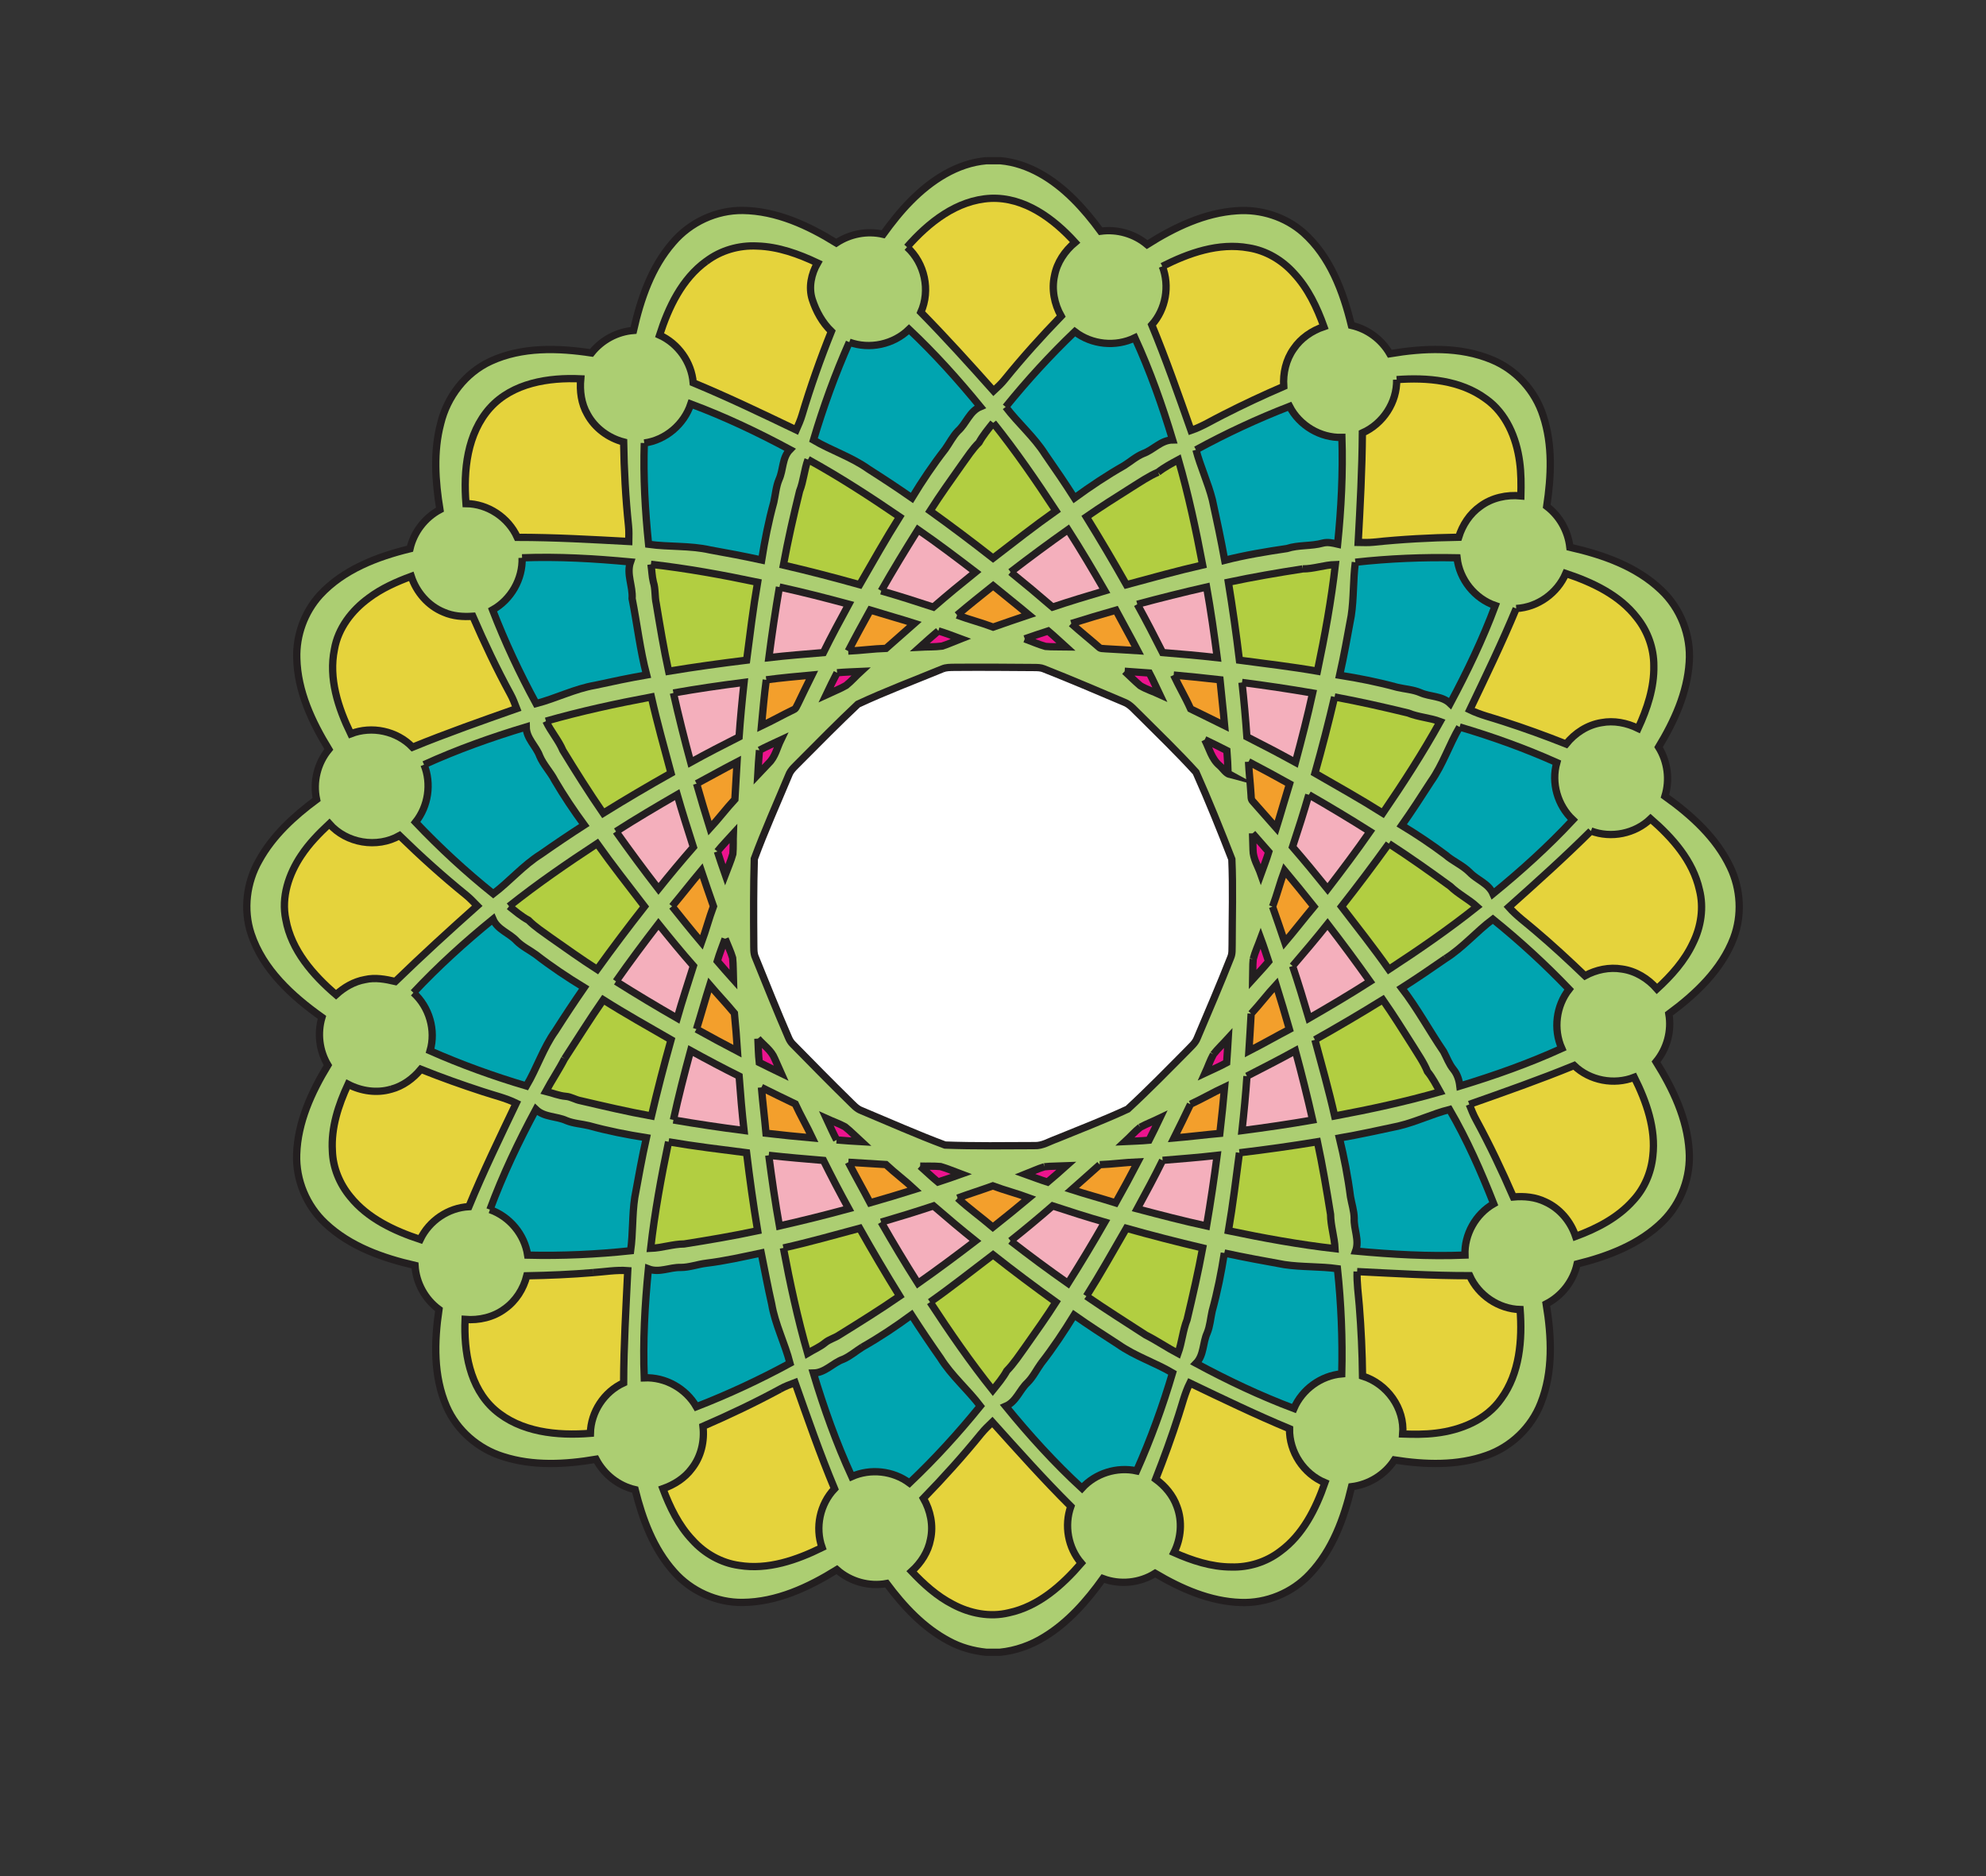 <?xml version="1.0" encoding="UTF-8" standalone="no"?>
<!-- Generator: Adobe Illustrator 15.0.2, SVG Export Plug-In . SVG Version: 6.00 Build 0)  -->
<svg
    xmlns:rdf="http://www.w3.org/1999/02/22-rdf-syntax-ns#"
    xmlns="http://www.w3.org/2000/svg"
    xmlns:x="http://ns.adobe.com/Extensibility/1.0/"
    xmlns:dc="http://purl.org/dc/elements/1.1/"
    xmlns:i="http://ns.adobe.com/AdobeIllustrator/10.0/"
    xmlns:cc="http://web.resource.org/cc/"
    xmlns:xlink="http://www.w3.org/1999/xlink"
    xmlns:graph="http://ns.adobe.com/Graphs/1.0/"
    xmlns:svg="http://www.w3.org/2000/svg"
    xmlns:inkscape="http://www.inkscape.org/namespaces/inkscape"
    xmlns:sodipodi="http://sodipodi.sourceforge.net/DTD/sodipodi-0.dtd"
    xmlns:ns1="http://sozi.baierouge.fr"
    id="Layer_1"
    enable-background="new 0 0 544.473 514.473"
    xml:space="preserve"
    viewBox="0 0 544.473 514.473"
    version="1.1"
    y="0px"
    x="0px"
  >
<rect x="0" y="0" width="544.473" height="514.473" fill="#333333" stroke="none"/>
<path
      stroke="#231F20"
      stroke-width="2"
      stroke-miterlimit="10"
      d="m248.67 67.756c5.906-6.729 13.64-12.914 22.955-13.369 9.22-0.37 17.205 5.56 23.109 12.08-2.796 2.324-4.944 5.5-5.636 9.1-0.845 3.775-0.063 7.78 1.82 11.125-5.38 5.555-10.562 11.305-15.429 17.314-0.922 1.166-2.012 2.17-3.096 3.176-6.505-7.311-13.081-14.574-19.936-21.564 2.69-6.019 1.1-13.458-3.77-17.87z"
      fill="#FFFFFF"
  />
<path
      stroke="#231F20"
      stroke-width="2"
      stroke-miterlimit="10"
      d="m193.62 71.637c3.955-3.01 8.984-4.436 13.935-4.18 5.82 0.16 11.38 2.189 16.591 4.649-1.72 2.985-2.515 6.63-1.461 9.985 1.057 3.27 2.767 6.375 5.25 8.775-3.02 7.52-5.725 15.17-8.045 22.938-0.409 1.406-1.02 2.74-1.604 4.08-9.335-4.469-18.675-8.969-28.24-12.934-0.465-5.611-4.1-10.736-9.22-13.063 2.44-7.635 6.11-15.41 12.78-20.25z"
      fill="#FFFFFF"
  />
<path
      stroke="#231F20"
      stroke-width="2"
      stroke-miterlimit="10"
      d="m318.66 73.034c7.234-3.671 15.439-6.566 23.654-5.07 4.82 0.754 9.211 3.379 12.445 6.994 3.86 4.135 6.305 9.336 8.199 14.604-3.311 1.111-6.335 3.182-8.3 6.102-2.109 2.971-2.95 6.68-2.716 10.285-5.632 2.43-11.19 5.029-16.65 7.82-2.915 1.445-5.679 3.199-8.771 4.256-3.42-9.705-6.822-19.426-10.75-28.939 3.85-4.303 4.96-10.689 2.89-16.057z"
      fill="#FFFFFF"
  />
<path
      stroke="#231F20"
      stroke-width="2"
      stroke-miterlimit="10"
      d="m232.85 93.829c5.58 2.035 12.125 0.629 16.365-3.525 7.01 6.6 13.46 13.779 19.555 21.23-2.984 1.254-3.845 4.607-6.125 6.629-1.408 1.465-2.309 3.305-3.474 4.951-3.325 4.279-6.354 8.785-9.165 13.42-3.91-2.73-7.896-5.348-11.915-7.91-4.656-3.32-10.17-5.07-15.075-7.951 2.7-9.14 5.97-18.12 9.83-26.841z"
      fill="#FFFFFF"
  />
<path
      stroke="#231F20"
      stroke-width="2"
      stroke-miterlimit="10"
      d="m275.72 111.58c5.875-7.268 12.195-14.166 18.94-20.631 4.64 3.58 11.2 4.25 16.47 1.68 4.15 9.061 7.489 18.471 10.36 28.006-3.194 0.029-5.262 2.73-8.085 3.74-1.915 0.799-3.477 2.195-5.216 3.289-4.716 2.68-9.235 5.701-13.614 8.891-2.58-4.064-5.3-8.035-8.05-11.984-3.02-4.8-7.4-8.5-10.8-13z"
      fill="#FFFFFF"
  />
<path
      stroke="#231F20"
      stroke-width="2"
      stroke-miterlimit="10"
      d="m134.34 111.84c6.185-6.855 16.085-8.371 24.87-7.961-0.305 3.326 0.135 6.785 1.825 9.711 2.055 3.795 5.785 6.529 9.938 7.609 0.12 7.648 0.535 15.305 1.33 22.92 0.16 1.445 0.101 2.906 0.08 4.361-10.18-0.547-20.365-1.137-30.565-1.137-2.444-5.443-8.085-9.199-14.069-9.25-0.73-9.08 0.27-19.16 6.59-26.25z"
      fill="#FFFFFF"
  />
<path
      stroke="#231F20"
      stroke-width="2"
      stroke-miterlimit="10"
      d="m382.9 104.1c8.367-0.613 17.447 0.137 24.429 5.256 5.595 3.926 8.41 10.676 9.29 17.266 0.43 3.1 0.415 6.234 0.342 9.354-3.886-0.375-7.947 0.506-11.112 2.855-2.895 2.041-4.903 5.131-5.938 8.484-7.806 0.125-15.605 0.545-23.364 1.359-1.396 0.146-2.796 0.08-4.19 0.061 0.546-10 1.079-20.006 1.15-30.02 5.65-2.51 9.53-8.41 9.39-14.62z"
      fill="#FFFFFF"
  />
<path
      stroke="#231F20"
      stroke-width="2"
      stroke-miterlimit="10"
      d="m176.64 121.48c5.855-0.785 10.905-5.109 12.75-10.699 9.355 3.488 18.392 7.783 27.182 12.51-2.19 2.229-1.78 5.514-2.995 8.184-0.83 1.977-0.966 4.125-1.427 6.195-1.435 5.225-2.493 10.545-3.335 15.895-4.705-1.023-9.435-1.93-14.175-2.77-5.53-1.25-11.245-0.77-16.83-1.545-0.94-9.21-1.49-18.49-1.17-27.76z"
      fill="#FFFFFF"
  />
<path
      stroke="#231F20"
      stroke-width="2"
      stroke-miterlimit="10"
      d="m327.89 123.35c8.274-4.52 16.846-8.51 25.646-11.92 2.705 5.26 8.431 8.676 14.354 8.516 0.314 9.77-0.189 19.545-1.175 29.26-1.33-0.311-2.705-0.635-4.061-0.285-3.221 0.9-6.641 0.451-9.835 1.496-5.726 0.844-11.445 1.789-17.056 3.219-1-5.549-2.179-11.064-3.385-16.574-1.18-4.68-3.26-9.06-4.49-13.72z"
      fill="#FFFFFF"
  />
<path
      stroke="#231F20"
      stroke-width="2"
      stroke-miterlimit="10"
      d="m272.29 115.94c6.18 7.723 11.78 15.871 17.195 24.137-5.881 4.145-11.53 8.594-17.229 12.979-5.67-4.434-11.415-8.773-17.266-12.969 2.774-4.361 5.79-8.561 8.766-12.785 1.479-2.035 2.835-4.186 4.646-5.955 1.08-1.95 2.51-3.66 3.89-5.4z"
      fill="#FFFFFF"
  />
<path
      stroke="#231F20"
      stroke-width="2"
      stroke-miterlimit="10"
      d="m317.49 129.48c1.726-1.354 3.66-2.375 5.58-3.42 2.729 9.494 4.804 19.16 6.64 28.865-7.015 1.605-13.949 3.529-20.89 5.41-3.545-6.271-7.196-12.475-10.99-18.6 4.031-2.807 8.196-5.416 12.342-8.041 2.4-1.48 4.73-3.09 7.32-4.21z"
      fill="#FFFFFF"
  />
<path
      stroke="#231F20"
      stroke-width="2"
      stroke-miterlimit="10"
      d="m221.52 126.01c8.656 4.775 16.95 10.156 25.12 15.721-3.84 6.09-7.358 12.365-10.955 18.602-6.935-1.941-13.898-3.76-20.915-5.381 1.25-6.805 2.785-13.561 4.437-20.275 1.11-2.8 1.29-5.84 2.32-8.67z"
      fill="#FFFFFF"
  />
<path
      stroke="#231F20"
      stroke-width="2"
      stroke-miterlimit="10"
      d="m241.6 162.02c3.23-5.67 6.615-11.244 10.075-16.773 5.375 3.711 10.58 7.656 15.771 11.621-3.906 3.139-7.771 6.318-11.552 9.609-4.75-1.57-9.5-3.08-14.3-4.46z"
      fill="#FFFFFF"
  />
<path
      stroke="#231F20"
      stroke-width="2"
      stroke-miterlimit="10"
      d="m277.07 156.87c5.165-3.984 10.409-7.855 15.729-11.629 3.525 5.494 6.845 11.109 10.105 16.764-4.802 1.426-9.597 2.875-14.347 4.465-3.76-3.26-7.59-6.46-11.48-9.59z"
      fill="#FFFFFF"
  />
<path
      stroke="#231F20"
      stroke-width="2"
      stroke-miterlimit="10"
      d="m143.14 152.96c9.92-0.379 19.84 0.205 29.71 1.125-1.18 3.346 0.69 6.656 0.445 10.051 1.38 6.965 2.17 14.049 3.98 20.939-4.73 0.818-9.427 1.811-14.11 2.836-5.6 0.955-10.71 3.594-16.185 5.02-4.521-8.301-8.53-16.875-11.94-25.689 5.06-2.84 8.29-8.47 8.1-14.28z"
      fill="#FFFFFF"
  />
<path
      stroke="#231F20"
      stroke-width="2"
      stroke-miterlimit="10"
      d="m371.58 154.18c9.25-1.023 18.57-1.404 27.875-1.229 0.655 5.92 4.846 11.189 10.484 13.113-3.444 9.246-7.725 18.156-12.368 26.852-2.236-2.17-5.5-1.785-8.172-2.984-2.015-0.859-4.229-0.971-6.34-1.465-5.189-1.426-10.479-2.475-15.795-3.311 1.219-5.4 2.175-10.855 3.181-16.301 0.74-4.86 0.49-9.8 1.14-14.67z"
      fill="#FFFFFF"
  />
<path
      stroke="#231F20"
      stroke-width="2"
      stroke-miterlimit="10"
      d="m178.46 154.74c9.83 1.109 19.56 2.891 29.24 4.92-1.227 7.09-2.07 14.234-3.011 21.363-7.149 0.875-14.279 1.861-21.386 3.035-1.335-6.139-2.354-12.344-3.39-18.539-0.445-1.961-0.17-4.016-0.795-5.936-0.39-1.59-0.4-3.24-0.66-4.84z"
      fill="#FFFFFF"
  />
<path
      stroke="#231F20"
      stroke-width="2"
      stroke-miterlimit="10"
      d="m357.12 156c3.047 0.014 5.927-1.105 8.976-1.186-1.109 9.824-2.899 19.555-4.925 29.23-7.09-1.236-14.24-2.064-21.375-3.016-0.859-7.146-1.87-14.275-3.031-21.379 6.75-1.42 13.54-2.58 20.35-3.64z"
      fill="#FFFFFF"
  />
<path
      stroke="#231F20"
      stroke-width="2"
      stroke-miterlimit="10"
      d="m415.68 166.86c5.906-0.33 11.276-4.191 13.593-9.611 7.29 2.436 14.688 5.891 19.492 12.121 2.976 3.719 4.66 8.43 4.641 13.199 0.12 5.988-1.819 11.785-4.305 17.166-3.095-1.521-6.64-2.223-10.055-1.576-3.841 0.615-7.273 2.85-9.688 5.861-5.697-2.266-11.455-4.352-17.285-6.23-3.05-1.02-6.21-1.744-9.115-3.16 4.41-9.19 8.85-18.36 12.74-27.77z"
      fill="#FFFFFF"
  />
<path
      stroke="#231F20"
      stroke-width="2"
      stroke-miterlimit="10"
      d="m101.1 163.99c3.511-2.635 7.556-4.436 11.646-5.955 1.404 4.336 4.635 8.09 8.89 9.826 2.505 1.107 5.285 1.309 7.99 1.125 3.14 7.225 6.51 14.354 10.274 21.273 0.716 1.285 1.23 2.67 1.756 4.039-9.575 3.375-19.16 6.74-28.561 10.59-4.28-4.469-11.18-5.92-16.93-3.674-3.465-7.125-6.12-15.195-4.48-23.176 0.98-5.77 4.761-10.67 9.41-14.06z"
      fill="#FFFFFF"
  />
<path
      stroke="#231F20"
      stroke-width="2"
      stroke-miterlimit="10"
      d="m213.69 160.97c6.387 1.387 12.705 3.012 19.012 4.711-2.387 4.391-4.762 8.785-6.965 13.271-4.985 0.43-9.977 0.795-14.945 1.379 0.83-6.47 1.78-12.93 2.89-19.36z"
      fill="#FFFFFF"
  />
<path
      stroke="#231F20"
      stroke-width="2"
      stroke-miterlimit="10"
      d="m262.4 168.67c3.236-2.744 6.557-5.395 9.87-8.055 3.25 2.68 6.562 5.279 9.785 7.984-3.265 1.1-6.523 2.215-9.78 3.359-3.25-1.23-6.63-2.08-9.88-3.29z"
      fill="#FFFFFF"
  />
<path
      stroke="#231F20"
      stroke-width="2"
      stroke-miterlimit="10"
      d="m311.79 165.69c6.306-1.691 12.641-3.281 19.007-4.727 1.15 6.432 2.07 12.896 2.915 19.375-4.981-0.564-9.975-1.006-14.975-1.395-2.24-4.45-4.54-8.88-6.95-13.25z"
      fill="#FFFFFF"
  />
<path
      stroke="#231F20"
      stroke-width="2"
      stroke-miterlimit="10"
      d="m232.55 178.53c1.955-3.781 3.995-7.512 6.054-11.236 4.017 1.246 8.071 2.361 12.08 3.641-2.599 2.271-5.179 4.564-7.764 6.852-3.47 0.11-6.9 0.61-10.37 0.75z"
      fill="#FFFFFF"
  />
<path
      stroke="#231F20"
      stroke-width="2"
      stroke-miterlimit="10"
      d="m293.71 170.98c4.055-1.279 8.136-2.484 12.225-3.66 1.972 3.715 4.04 7.381 5.979 11.113-2.948-0.174-5.896-0.395-8.844-0.533-0.601-0.096-1.325 0.055-1.79-0.432-2.51-2.19-5.11-4.26-7.58-6.49z"
      fill="#FFFFFF"
  />
<path
      stroke="#231F20"
      stroke-width="2"
      stroke-miterlimit="10"
      d="m257.26 173c2.075 0.629 4.094 1.42 6.135 2.164-1.71 0.66-3.367 1.455-5.113 2.006-2.021 0.26-4.075 0.174-6.104 0.285 1.65-1.53 3.37-2.98 5.07-4.46z"
      fill="#FFFFFF"
  />
<path
      stroke="#231F20"
      stroke-width="2"
      stroke-miterlimit="10"
      d="m280.94 175.18c2.118-0.766 4.264-1.465 6.408-2.158 1.66 1.389 3.226 2.895 4.835 4.344-1.85-0.035-3.71 0.055-5.55-0.109-1.94-0.54-3.79-1.38-5.69-2.07z"
      fill="#FFFFFF"
  />
<path
      stroke="#231F20"
      stroke-width="2"
      stroke-miterlimit="10"
      d="m258.37 183.41c1.015-0.451 2.14-0.4 3.225-0.42 7.335-0.063 14.67-0.018 22.005 0.049 0.86 0.01 1.755 0.01 2.565 0.354 7.39 2.906 14.685 6.045 22 9.137 1.818 0.686 2.995 2.318 4.39 3.59 5.154 5.16 10.436 10.229 15.33 15.631 3.5 7.85 6.719 15.84 9.83 23.854 0.34 7.811 0.085 15.641 0.079 23.461-0.045 1.164 0.095 2.381-0.385 3.48-2.932 7.449-6.091 14.803-9.216 22.178-0.531 1.355-1.704 2.281-2.672 3.322-5.38 5.42-10.734 10.898-16.34 16.078-6.398 2.971-13.005 5.5-19.535 8.18-1.983 0.695-3.869 1.938-6.05 1.836-8.17 0.033-16.354 0.15-24.516-0.154-7.726-2.883-15.265-6.25-22.875-9.428-1.404-0.504-2.359-1.693-3.404-2.686-5.229-5.109-10.335-10.34-15.46-15.549-0.516-0.5-0.886-1.125-1.16-1.775-3.149-7.256-6.08-14.6-9.05-21.926-0.601-1.266-0.445-2.689-0.485-4.039-0.061-7.695-0.085-15.4 0.146-23.086 2.851-7.744 6.25-15.289 9.426-22.908 0.564-1.586 1.954-2.611 3.061-3.805 5.25-5.281 10.479-10.592 15.899-15.691 7.58-3.52 15.45-6.47 23.19-9.66z"
      fill="#FFFFFF"
  />
<path
      stroke="#231F20"
      stroke-width="2"
      stroke-miterlimit="10"
      d="m229.49 184.47c2.165-0.195 4.34-0.246 6.52-0.346-1.37 1.256-2.595 2.67-4.045 3.836-1.75 1-3.656 1.719-5.479 2.574 0.97-2.04 1.98-4.05 3.01-6.06z"
      fill="#FFFFFF"
  />
<path
      stroke="#231F20"
      stroke-width="2"
      stroke-miterlimit="10"
      d="m308.34 184.07c2.255 0.135 4.506 0.301 6.761 0.471 1.016 1.924 1.891 3.924 2.837 5.889-1.767-0.813-3.651-1.398-5.325-2.395-1.48-1.27-2.86-2.64-4.28-3.97z"
      fill="#FFFFFF"
  />
<path
      stroke="#231F20"
      stroke-width="2"
      stroke-miterlimit="10"
      d="m210.08 186.42c4.16-0.555 8.35-0.926 12.53-1.326-1.312 2.66-2.631 5.32-3.9 8.006-0.32 0.51-0.47 1.234-1.09 1.477-2.99 1.43-5.87 3.068-8.865 4.475 0.4-4.23 0.76-8.45 1.32-12.64z"
      fill="#FFFFFF"
  />
<path
      stroke="#231F20"
      stroke-width="2"
      stroke-miterlimit="10"
      d="m321.77 185.1c4.24 0.371 8.471 0.82 12.7 1.301 0.399 4.189 0.899 8.369 1.271 12.564-3.096-1.551-6.221-3.039-9.319-4.574-1.41-3.17-3.2-6.15-4.65-9.29z"
      fill="#FFFFFF"
  />
<path
      stroke="#231F20"
      stroke-width="2"
      stroke-miterlimit="10"
      d="m184.62 190.03c6.435-1.146 12.895-2.074 19.375-2.914-0.545 4.979-1.025 9.959-1.37 14.953-4.46 2.256-8.9 4.541-13.271 6.961-1.72-6.3-3.3-12.64-4.74-19z"
      fill="#FFFFFF"
  />
<path
      stroke="#231F20"
      stroke-width="2"
      stroke-miterlimit="10"
      d="m340.5 187.14c6.476 0.83 12.936 1.805 19.37 2.896-1.399 6.379-3.021 12.705-4.719 19.01-4.396-2.416-8.835-4.744-13.312-7.01-0.35-4.98-0.79-9.95-1.34-14.9z"
      fill="#FFFFFF"
  />
<path
      stroke="#231F20"
      stroke-width="2"
      stroke-miterlimit="10"
      d="m149.68 197.75c9.506-2.725 19.176-4.814 28.896-6.635 1.575 7.02 3.54 13.943 5.395 20.889-6.273 3.535-12.479 7.18-18.595 10.98-3.865-5.615-7.495-11.391-11.05-17.199-1.21-2.87-3.33-5.21-4.65-8.04z"
      fill="#FFFFFF"
  />
<path
      stroke="#231F20"
      stroke-width="2"
      stroke-miterlimit="10"
      d="m365.89 191.11c6.766 1.25 13.479 2.764 20.16 4.398 2.824 1.164 5.915 1.279 8.785 2.355-4.79 8.648-10.16 16.943-15.73 25.107-6.086-3.844-12.369-7.357-18.604-10.953 1.95-6.93 3.74-13.9 5.38-20.91z"
      fill="#FFFFFF"
  />
<path
      stroke="#231F20"
      stroke-width="2"
      stroke-miterlimit="10"
      d="m116.25 209.68c9.07-4.131 18.475-7.484 28.015-10.35 0.03 3.176 2.695 5.215 3.71 8.02 1.025 2.41 2.921 4.303 4.11 6.619 2.475 4.23 5.215 8.301 8.105 12.256-4.025 2.586-7.99 5.266-11.91 8.012-4.825 3.023-8.54 7.42-13.05 10.844-7.54-6.045-14.65-12.615-21.306-19.619 3.51-4.39 4.45-10.56 2.34-15.78z"
      fill="#FFFFFF"
  />
<path
      stroke="#231F20"
      stroke-width="2"
      stroke-miterlimit="10"
      d="m400.16 199.36c9.075 2.68 18 5.895 26.646 9.75-1.58 5.559 0.211 11.77 4.415 15.703-6.79 7.291-14.189 13.98-21.904 20.266-1.234-2.84-4.365-3.75-6.375-5.85-1.95-1.967-4.58-3.025-6.655-4.83-3.855-2.891-7.864-5.57-11.985-8.07 2.771-3.941 5.4-7.975 8-12.031 3.28-4.62 5.01-10.08 7.86-14.94z"
      fill="#FFFFFF"
  />
<path
      stroke="#231F20"
      stroke-width="2"
      stroke-miterlimit="10"
      d="m330.28 202.82c2.05 0.955 4.064 1.975 6.077 3 0.178 2.09 0.258 4.18 0.325 6.273l0.605 0.33c-1.306-0.34-2-1.719-2.989-2.545-2.15-1.81-2.76-4.66-4.01-7.06z"
      fill="#FFFFFF"
  />
<path
      stroke="#231F20"
      stroke-width="2"
      stroke-miterlimit="10"
      d="m208.21 205.71c1.915-1.004 3.896-1.879 5.854-2.799-1.039 2.139-1.529 4.654-3.301 6.35-1.015 1.07-2.01 2.154-3.023 3.215 0.12-2.26 0.28-4.52 0.47-6.77z"
      fill="#FFFFFF"
  />
<path
      stroke="#231F20"
      stroke-width="2"
      stroke-miterlimit="10"
      d="m342.29 208.88c3.777 1.969 7.521 4 11.24 6.07-1.245 4.014-2.37 8.064-3.63 12.074-2.146-2.449-4.32-4.875-6.467-7.324-0.568-0.561-0.38-1.42-0.483-2.131-0.17-2.9-0.52-5.79-0.66-8.69z"
      fill="#FFFFFF"
  />
<path
      stroke="#231F20"
      stroke-width="2"
      stroke-miterlimit="10"
      d="m190.98 214.89c3.71-1.965 7.365-4.035 11.102-5.965-0.17 3.42-0.45 6.834-0.605 10.26-2.37 2.561-4.475 5.352-6.84 7.92-1.28-4.05-2.5-8.13-3.66-12.21z"
      fill="#FFFFFF"
  />
<path
      stroke="#231F20"
      stroke-width="2"
      stroke-miterlimit="10"
      d="m168.88 228.01c5.495-3.529 11.12-6.844 16.775-10.109 1.39 4.822 2.91 9.604 4.438 14.385-3.27 3.75-6.47 7.57-9.573 11.461-3.99-5.16-7.87-10.4-11.65-15.73z"
      fill="#FFFFFF"
  />
<path
      stroke="#231F20"
      stroke-width="2"
      stroke-miterlimit="10"
      d="m358.82 217.93c5.659 3.25 11.255 6.611 16.774 10.09-3.726 5.361-7.649 10.576-11.625 15.758-3.141-3.906-6.33-7.771-9.614-11.557 1.58-4.74 3.09-9.5 4.47-14.29z"
      fill="#FFFFFF"
  />
<path
      stroke="#231F20"
      stroke-width="2"
      stroke-miterlimit="10"
      d="m436.15 227.87c5.55 2.094 12.099 0.756 16.375-3.35 5.979 5.189 11.613 11.523 13.385 19.465 1.245 4.891 0.444 10.129-1.774 14.619-2.285 4.875-5.936 8.945-9.865 12.555-2.47-2.824-5.85-4.92-9.604-5.439-3.469-0.59-7.064 0.186-10.139 1.846-4.427-4.244-8.932-8.41-13.611-12.375-2.449-2.125-5.109-4.016-7.271-6.455 7.64-6.82 15.26-13.65 22.51-20.87z"
      fill="#FFFFFF"
  />
<path
      stroke="#231F20"
      stroke-width="2"
      stroke-miterlimit="10"
      d="m82.595 234.56c2.136-3.24 4.865-6.025 7.69-8.664 4.7 5.359 13.055 6.76 19.255 3.238 5.835 5.695 11.89 11.16 18.225 16.289 1.11 0.891 2.07 1.945 3.07 2.957-7.615 6.773-15.14 13.658-22.455 20.754-2.715-0.635-5.535-1.164-8.305-0.523-3.005 0.533-5.715 2.109-7.955 4.148-6.311-5.42-12.23-12.176-13.761-20.609-1.309-6.17 0.806-12.5 4.231-17.6z"
      fill="#FFFFFF"
  />
<path
      stroke="#231F20"
      stroke-width="2"
      stroke-miterlimit="10"
      d="m196.68 233.48c1.385-1.689 2.905-3.262 4.365-4.887-0.065 1.855 0.035 3.721-0.13 5.572-0.54 1.945-1.375 3.799-2.09 5.689-0.74-2.11-1.45-4.24-2.14-6.37z"
      fill="#FFFFFF"
  />
<path
      stroke="#231F20"
      stroke-width="2"
      stroke-miterlimit="10"
      d="m343.39 228.51c1.5 1.68 2.976 3.381 4.45 5.086-0.636 2.074-1.431 4.094-2.165 6.135-0.766-2.197-2.151-4.27-2.151-6.664-0.07-1.54-0.12-3.05-0.14-4.57z"
      fill="#FFFFFF"
  />
<path
      stroke="#231F20"
      stroke-width="2"
      stroke-miterlimit="10"
      d="m139.57 248.51c7.725-6.16 15.875-11.76 24.135-17.184 4.16 5.875 8.615 11.527 12.99 17.238-4.445 5.664-8.775 11.41-12.98 17.256-4.305-2.766-8.475-5.736-12.66-8.682-2.109-1.535-4.33-2.949-6.175-4.805-1.94-1.04-3.59-2.49-5.31-3.83z"
      fill="#FFFFFF"
  />
<path
      stroke="#231F20"
      stroke-width="2"
      stroke-miterlimit="10"
      d="m380.76 231.32c5.739 3.719 11.323 7.674 16.844 11.709 2.222 2.15 5.025 3.516 7.312 5.6-7.735 6.16-15.875 11.777-24.155 17.188-4.136-5.891-8.6-11.531-12.975-17.236 4.44-5.67 8.78-11.41 12.98-17.26z"
      fill="#FFFFFF"
  />
<path
      stroke="#231F20"
      stroke-width="2"
      stroke-miterlimit="10"
      d="m184.26 248.53c2.69-3.234 5.28-6.557 7.99-9.771 1.1 3.262 2.21 6.516 3.355 9.766-1.222 3.256-2.085 6.625-3.285 9.891-2.74-3.25-5.4-6.57-8.06-9.89z"
      fill="#FFFFFF"
  />
<path
      stroke="#231F20"
      stroke-width="2"
      stroke-miterlimit="10"
      d="m348.87 248.61c1.229-3.256 2.085-6.637 3.295-9.9 2.726 3.266 5.41 6.566 8.056 9.895-2.697 3.23-5.275 6.557-7.99 9.771-1.11-3.26-2.21-6.52-3.36-9.76z"
      fill="#FFFFFF"
  />
<path
      stroke="#231F20"
      stroke-width="2"
      stroke-miterlimit="10"
      d="m113.34 272.21c6.775-7.234 14.136-13.904 21.82-20.158 1.245 2.92 4.51 3.789 6.515 6 1.525 1.504 3.477 2.443 5.205 3.686 4.23 3.289 8.7 6.273 13.28 9.061-2.715 3.92-5.35 7.904-7.915 11.928-3.315 4.65-5.055 10.16-7.945 15.057-8.984-2.66-17.813-5.852-26.39-9.637 1.65-5.66-0.2-12.01-4.57-15.94z"
      fill="#FFFFFF"
  />
<path
      stroke="#231F20"
      stroke-width="2"
      stroke-miterlimit="10"
      d="m396.3 262.84c4.784-3.02 8.465-7.41 12.976-10.779 7.363 5.949 14.363 12.359 20.907 19.205-3.572 4.539-4.375 10.939-2.02 16.219-9.045 4.119-18.429 7.449-27.937 10.32-0.193-1.65-0.702-3.26-1.763-4.564-1.189-1.449-1.806-3.229-2.681-4.865-3.92-5.76-7.234-11.928-11.505-17.465 4.07-2.61 8.06-5.33 12.02-8.08z"
      fill="#FFFFFF"
  />
<path
      stroke="#231F20"
      stroke-width="2"
      stroke-miterlimit="10"
      d="m168.88 269.11c3.74-5.352 7.65-10.58 11.635-15.75 3.125 3.895 6.29 7.754 9.591 11.504-1.5 4.773-3.074 9.523-4.444 14.336-5.67-3.24-11.27-6.6-16.79-10.09z"
      fill="#FFFFFF"
  />
<path
      stroke="#231F20"
      stroke-width="2"
      stroke-miterlimit="10"
      d="m354.37 264.89c3.25-3.789 6.479-7.598 9.595-11.504 3.979 5.17 7.865 10.408 11.636 15.738-5.495 3.521-11.12 6.846-16.774 10.105-1.41-4.81-2.88-9.6-4.46-14.35z"
      fill="#FFFFFF"
  />
<path
      stroke="#231F20"
      stroke-width="2"
      stroke-miterlimit="10"
      d="m198.8 257.41c0.687 1.75 1.517 3.451 2.057 5.256 0.193 1.965 0.148 3.955 0.21 5.934-1.506-1.662-2.955-3.367-4.42-5.059 0.63-2.07 1.42-4.09 2.15-6.13z"
      fill="#FFFFFF"
  />
<path
      stroke="#231F20"
      stroke-width="2"
      stroke-miterlimit="10"
      d="m343.58 262.98c0.5-1.949 1.36-3.789 2.059-5.676 0.782 2.094 1.45 4.229 2.165 6.35-1.388 1.68-2.907 3.238-4.358 4.859 0.06-1.84-0.05-3.69 0.14-5.53z"
      fill="#FFFFFF"
  />
<path
      stroke="#231F20"
      stroke-width="2"
      stroke-miterlimit="10"
      d="m343.01 277.95c2.364-2.563 4.47-5.355 6.851-7.906 1.26 4.055 2.484 8.121 3.646 12.205-3.721 1.961-7.37 4.045-11.115 5.961 0.2-3.41 0.44-6.82 0.61-10.25z"
      fill="#FFFFFF"
  />
<path
      stroke="#231F20"
      stroke-width="2"
      stroke-miterlimit="10"
      d="m190.94 282.19c1.261-4.016 2.369-8.07 3.646-12.074 2.215 2.604 4.585 5.084 6.76 7.725 0.34 3.459 0.62 6.939 0.84 10.414-3.78-1.97-7.53-3.99-11.25-6.06z"
      fill="#FFFFFF"
  />
<path
      stroke="#231F20"
      stroke-width="2"
      stroke-miterlimit="10"
      d="m154.79 290.3c3.515-5.395 6.925-10.854 10.595-16.141 6.08 3.85 12.36 7.359 18.59 10.955-1.935 6.93-3.745 13.895-5.38 20.91-6.52-1.182-12.97-2.695-19.42-4.199-1.4-0.246-2.62-1.092-4.045-1.195-1.89-0.16-3.655-0.91-5.485-1.361 1.63-3.05 3.57-5.91 5.15-8.98z"
      fill="#FFFFFF"
  />
<path
      stroke="#231F20"
      stroke-width="2"
      stroke-miterlimit="10"
      d="m360.5 285.13c6.282-3.525 12.485-7.18 18.604-10.979 2.881 4.125 5.545 8.395 8.24 12.645 1.404 2.299 2.975 4.514 4 7.025 1.399 1.693 2.38 3.658 3.449 5.563-9.505 2.73-19.175 4.813-28.891 6.635-1.58-7.02-3.53-13.95-5.4-20.89z"
      fill="#FFFFFF"
  />
<path
      stroke="#231F20"
      stroke-width="2"
      stroke-miterlimit="10"
      d="m207.78 284.8c1.563 1.791 3.698 3.205 4.604 5.48 0.6 1.346 1.215 2.686 1.81 4.041-2.028-0.967-4.02-2-6.038-2.98-0.24-2.17-0.27-4.36-0.37-6.54z"
      fill="#FFFFFF"
  />
<path
      stroke="#231F20"
      stroke-width="2"
      stroke-miterlimit="10"
      d="m332.66 289.12c1.24-1.586 2.726-2.961 4.075-4.455-0.125 2.244-0.3 4.49-0.444 6.734-1.915 1.045-3.926 1.9-5.896 2.83 0.77-1.68 1.36-3.46 2.26-5.1z"
      fill="#FFFFFF"
  />
<path
      stroke="#231F20"
      stroke-width="2"
      stroke-miterlimit="10"
      d="m184.62 307.1c1.395-6.379 3.015-12.705 4.72-19.01 4.385 2.416 8.811 4.766 13.295 6.994 0.37 4.98 0.79 9.955 1.35 14.916-6.49-0.83-12.94-1.8-19.37-2.9z"
      fill="#FFFFFF"
  />
<path
      stroke="#231F20"
      stroke-width="2"
      stroke-miterlimit="10"
      d="m341.86 295.09c4.44-2.301 8.909-4.545 13.28-6.979 1.705 6.301 3.285 12.635 4.73 19.006-6.437 1.135-12.9 2.063-19.375 2.91 0.53-4.98 1.02-9.95 1.36-14.94z"
      fill="#FFFFFF"
  />
<path
      stroke="#231F20"
      stroke-width="2"
      stroke-miterlimit="10"
      d="m402.82 302.84c9.63-3.398 19.279-6.773 28.729-10.66 4.3 4.146 10.944 5.396 16.5 3.227 3.328 6.676 5.965 14.109 5.069 21.676-0.46 4.479-2.311 8.82-5.391 12.129-4.186 4.711-9.925 7.66-15.755 9.816-1.37-4.096-4.346-7.666-8.3-9.461-2.721-1.324-5.806-1.619-8.782-1.344-3.12-7.189-6.475-14.281-10.215-21.172-0.75-1.37-1.3-2.81-1.86-4.23z"
      fill="#FFFFFF"
  />
<path
      stroke="#231F20"
      stroke-width="2"
      stroke-miterlimit="10"
      d="m107.21 298.68c3.245-0.859 6.04-2.916 8.165-5.475 5.563 2.225 11.215 4.244 16.92 6.1 3.085 1.035 6.29 1.756 9.23 3.195-4.476 9.387-9.025 18.756-12.98 28.375-5.675 0.305-10.905 3.875-13.34 8.994-7.142-2.369-14.375-5.73-19.187-11.725-2.92-3.533-4.76-7.979-4.898-12.586-0.38-6.354 1.655-12.545 4.3-18.238 3.585 1.88 7.855 2.52 11.785 1.37z"
      fill="#FFFFFF"
  />
<path
      stroke="#231F20"
      stroke-width="2"
      stroke-miterlimit="10"
      d="m208.75 298.18c3.085 1.521 6.165 3.051 9.273 4.531 1.45 3.164 3.217 6.176 4.695 9.33-4.245-0.369-8.479-0.82-12.715-1.301-0.37-4.19-0.9-8.37-1.25-12.56z"
      fill="#FFFFFF"
  />
<path
      stroke="#231F20"
      stroke-width="2"
      stroke-miterlimit="10"
      d="m326.38 302.79c3.177-1.459 6.192-3.23 9.354-4.705-0.389 4.24-0.809 8.475-1.309 12.705-4.196 0.381-8.37 0.91-12.566 1.262 1.54-3.07 3.06-6.15 4.53-9.25z"
      fill="#FFFFFF"
  />
<path
      stroke="#231F20"
      stroke-width="2"
      stroke-miterlimit="10"
      d="m134.31 331.69c3.5-9.461 7.841-18.592 12.615-27.467 2.29 2.195 5.641 1.805 8.36 3.061 1.975 0.805 4.13 0.9 6.185 1.395 5.175 1.432 10.45 2.467 15.75 3.303-1.225 5.434-2.188 10.92-3.2 16.395-0.729 4.834-0.449 9.754-1.13 14.594-9.37 0.996-18.805 1.432-28.225 1.201-0.86-5.66-4.95-10.59-10.35-12.48z"
      fill="#FFFFFF"
  />
<path
      stroke="#231F20"
      stroke-width="2"
      stroke-miterlimit="10"
      d="m383.52 308.75c4.74-1.137 9.151-3.301 13.87-4.516 4.785 8.219 8.63 16.988 12.115 25.836-4.936 2.84-8.065 8.385-7.881 14.09-10.005 0.404-20.01-0.191-29.97-1.105 1.09-3-0.521-5.943-0.396-8.965-0.021-2.031-0.686-3.965-1.024-5.951-0.689-5.414-1.74-10.777-3.03-16.084 5.48-0.95 10.89-2.16 16.32-3.32z"
      fill="#FFFFFF"
  />
<path
      stroke="#231F20"
      stroke-width="2"
      stroke-miterlimit="10"
      d="m229.36 312.58c-1.008-1.916-1.887-3.896-2.781-5.861 1.688 0.768 3.46 1.365 5.091 2.262 1.585 1.238 2.974 2.721 4.465 4.074-2.26-0.12-4.52-0.27-6.78-0.47z"
      fill="#FFFFFF"
  />
<path
      stroke="#231F20"
      stroke-width="2"
      stroke-miterlimit="10"
      d="m312.62 309.09c1.74-0.939 3.596-1.654 5.386-2.5-0.96 2.039-1.979 4.049-2.995 6.064-2.17 0.211-4.35 0.25-6.523 0.359 1.38-1.28 2.62-2.74 4.12-3.92z"
      fill="#FFFFFF"
  />
<path
      stroke="#231F20"
      stroke-width="2"
      stroke-miterlimit="10"
      d="m183.3 313.09c7.097 1.215 14.24 2.074 21.375 3 0.865 7.15 1.855 14.279 3.035 21.385-6.675 1.428-13.41 2.572-20.148 3.631-3.115 0.021-6.07 1.092-9.187 1.205 1.12-9.83 2.9-19.55 4.92-29.23z"
      fill="#FFFFFF"
  />
<path
      stroke="#231F20"
      stroke-width="2"
      stroke-miterlimit="10"
      d="m339.8 316.1c7.149-0.854 14.274-1.854 21.38-3.02 1.415 6.594 2.529 13.256 3.604 19.914 0.029 3.186 1.08 6.217 1.229 9.406-9.825-1.121-19.55-2.9-29.229-4.92 1.22-7.09 2.07-14.24 3.02-21.38z"
      fill="#FFFFFF"
  />
<path
      stroke="#231F20"
      stroke-width="2"
      stroke-miterlimit="10"
      d="m210.76 316.8c4.99 0.564 9.99 0.984 14.995 1.4 2.219 4.455 4.521 8.875 6.925 13.232-6.295 1.717-12.63 3.291-18.995 4.73-1.15-6.43-2.06-12.89-2.92-19.36z"
      fill="#FFFFFF"
  />
<path
      stroke="#231F20"
      stroke-width="2"
      stroke-miterlimit="10"
      d="m318.74 318.18c4.985-0.42 9.976-0.789 14.95-1.375-0.846 6.477-1.806 12.938-2.91 19.371-6.38-1.391-12.694-3.035-19.01-4.701 2.39-4.4 4.78-8.8 6.97-13.29z"
      fill="#FFFFFF"
  />
<path
      stroke="#231F20"
      stroke-width="2"
      stroke-miterlimit="10"
      d="m301.51 319.37c3.48-0.141 6.937-0.613 10.421-0.766-1.966 3.781-3.984 7.531-6.075 11.24-4-1.266-8.051-2.354-12.046-3.641 2.56-2.29 5.17-4.52 7.7-6.83z"
      fill="#FFFFFF"
  />
<path
      stroke="#231F20"
      stroke-width="2"
      stroke-miterlimit="10"
      d="m232.58 318.7c3.43 0.211 6.858 0.443 10.295 0.631 2.54 2.375 5.341 4.449 7.88 6.83-4.05 1.285-8.125 2.482-12.21 3.66-1.96-3.73-4.05-7.38-5.97-11.12z"
      fill="#FFFFFF"
  />
<path
      stroke="#231F20"
      stroke-width="2"
      stroke-miterlimit="10"
      d="m252.26 319.76c1.86 0.063 3.735-0.055 5.602 0.121 1.935 0.561 3.79 1.375 5.679 2.074-2.114 0.766-4.255 1.455-6.389 2.164-1.69-1.38-3.25-2.91-4.89-4.35z"
      fill="#FFFFFF"
  />
<path
      stroke="#231F20"
      stroke-width="2"
      stroke-miterlimit="10"
      d="m286.33 319.94c1.979-0.217 3.983-0.16 5.979-0.25-1.685 1.514-3.39 3-5.12 4.453-2.06-0.654-4.078-1.436-6.108-2.158 1.74-0.68 3.44-1.51 5.25-2.04z"
      fill="#FFFFFF"
  />
<path
      stroke="#231F20"
      stroke-width="2"
      stroke-miterlimit="10"
      d="m262.54 328.53c3.195-1.176 6.445-2.189 9.646-3.352 3.264 1.223 6.645 2.076 9.908 3.291-3.271 2.721-6.561 5.414-9.899 8.049-3.17-2.72-6.58-5.16-9.66-7.99z"
      fill="#FFFFFF"
  />
<path
      stroke="#231F20"
      stroke-width="2"
      stroke-miterlimit="10"
      d="m241.58 335.12c4.81-1.396 9.595-2.875 14.35-4.449 3.775 3.264 7.594 6.48 11.495 9.6-5.18 3.971-10.415 7.869-15.756 11.625-3.5-5.51-6.85-11.11-10.08-16.78z"
      fill="#FFFFFF"
  />
<path
      stroke="#231F20"
      stroke-width="2"
      stroke-miterlimit="10"
      d="m277.04 340.26c3.915-3.119 7.77-6.313 11.546-9.594 4.744 1.555 9.494 3.08 14.295 4.455-3.236 5.67-6.604 11.26-10.091 16.779-5.35-3.74-10.59-7.64-15.75-11.64z"
      fill="#FFFFFF"
  />
<path
      stroke="#231F20"
      stroke-width="2"
      stroke-miterlimit="10"
      d="m214.77 342.2c7.025-1.57 13.95-3.545 20.905-5.396 3.525 6.275 7.187 12.477 10.977 18.596-5.401 3.729-10.977 7.199-16.553 10.66-1.229 0.844-2.738 1.18-3.895 2.139-1.449 1.189-3.195 1.916-4.79 2.881-2.75-9.5-4.83-19.16-6.66-28.88z"
      fill="#FFFFFF"
  />
<path
      stroke="#231F20"
      stroke-width="2"
      stroke-miterlimit="10"
      d="m297.84 355.41c3.845-6.086 7.36-12.371 10.965-18.602 6.937 1.955 13.905 3.74 20.916 5.396-1.221 6.6-2.726 13.139-4.275 19.664-1.18 2.996-1.4 6.225-2.494 9.256-3-1.59-5.803-3.514-8.825-5.045-5.44-3.53-10.94-6.99-16.28-10.67z"
      fill="#FFFFFF"
  />
<path
      stroke="#231F20"
      stroke-width="2"
      stroke-miterlimit="10"
      d="m193.63 346.39c5.08-0.609 10.07-1.75 15.064-2.814 0.939 4.66 1.811 9.336 2.864 13.971 0.945 5.629 3.61 10.754 5.025 16.26-8.295 4.51-16.865 8.504-25.665 11.932-2.875-5-8.515-8.182-14.295-7.922-0.392-9.971 0.148-19.953 1.14-29.875 2.95 1.15 5.87-0.484 8.852-0.391 2.39 0 4.66-0.89 7.02-1.16z"
      fill="#FFFFFF"
  />
<path
      stroke="#231F20"
      stroke-width="2"
      stroke-miterlimit="10"
      d="m335.66 343.58c5.467 1.18 10.971 2.195 16.476 3.188 4.814 0.723 9.716 0.447 14.535 1.121 1.021 9.574 1.425 19.209 1.18 28.83-5.699 0.488-10.859 4.25-13.119 9.504-9.226-3.469-18.149-7.705-26.825-12.379 2.205-2.27 1.801-5.6 3.045-8.305 0.79-1.916 0.921-4 1.365-6 1.44-5.25 2.52-10.59 3.34-15.96z"
      fill="#FFFFFF"
  />
<path
      stroke="#231F20"
      stroke-width="2"
      stroke-miterlimit="10"
      d="m255 357.06c5.89-4.141 11.523-8.619 17.25-12.98 5.648 4.455 11.405 8.775 17.245 12.971-2.625 4.119-5.465 8.094-8.275 12.094-1.665 2.305-3.217 4.711-5.205 6.756-1.051 1.92-2.465 3.586-3.83 5.283-6.18-7.71-11.78-15.85-17.19-24.12z"
      fill="#FFFFFF"
  />
<path
      stroke="#231F20"
      stroke-width="2"
      stroke-miterlimit="10"
      d="m162.63 348.96c3.155-0.209 6.3-0.779 9.47-0.539-0.495 10.25-1.095 20.506-1.13 30.771-5.34 2.434-8.984 7.969-9.115 13.84-9.068 0.715-19.119-0.24-26.25-6.48-6.898-6.104-8.475-15.99-8.1-24.754 3.815 0.309 7.77-0.586 10.865-2.896 3.045-2.154 5.14-5.471 6.05-9.064 6.07-0.12 12.14-0.38 18.2-0.88z"
      fill="#FFFFFF"
  />
<path
      stroke="#231F20"
      stroke-width="2"
      stroke-miterlimit="10"
      d="m372.06 348.67c10.28 0.51 20.564 1.129 30.859 1.129 2.407 5.385 7.921 9.121 13.825 9.291 0.62 8.369-0.09 17.445-5.186 24.445-4.04 5.818-11.101 8.648-17.925 9.449-3.011 0.369-6.056 0.34-9.08 0.234 0.601-7.08-4.311-13.818-11.011-15.891-0.073-6.439-0.368-12.875-0.885-19.295-0.23-3.13-0.7-6.24-0.58-9.37z"
      fill="#FFFFFF"
  />
<path
      stroke="#231F20"
      stroke-width="2"
      stroke-miterlimit="10"
      d="m236.4 369.4c4.67-2.656 9.153-5.641 13.488-8.82 2.561 3.986 5.21 7.91 7.931 11.785 3.04 4.879 7.484 8.629 10.944 13.186-6.024 7.436-12.488 14.514-19.43 21.1-4.49-3.355-10.696-4.035-15.816-1.766-4.224-9.18-7.613-18.715-10.528-28.379 3.229-0.053 5.31-2.775 8.185-3.791 1.92-0.82 3.49-2.22 5.24-3.31z"
      fill="#FFFFFF"
  />
<path
      stroke="#231F20"
      stroke-width="2"
      stroke-miterlimit="10"
      d="m285.44 373.84c3.289-4.215 6.25-8.68 9.045-13.234 3.96 2.785 8.02 5.426 12.09 8.039 4.615 3.24 10.05 4.977 14.886 7.82-2.7 9.15-5.97 18.146-9.85 26.865-5.406-1.186-11.271 0.656-14.995 4.75-7.535-6.936-14.43-14.541-20.896-22.477 2.896-1.242 3.79-4.453 5.96-6.469 1.55-1.55 2.49-3.55 3.76-5.3z"
      fill="#FFFFFF"
  />
<path
      stroke="#231F20"
      stroke-width="2"
      stroke-miterlimit="10"
      d="m213.86 380.91c1.31-0.727 2.71-1.26 4.1-1.795 3.45 9.76 6.845 19.559 10.84 29.113-4.023 4.221-5.38 10.625-3.42 16.125-6.995 3.445-14.83 6.18-22.729 4.9-4.927-0.676-9.467-3.256-12.785-6.926-3.785-3.984-6.21-9.014-8.125-14.109 3.09-1.086 5.983-2.9 7.938-5.564 2.535-3.24 3.511-7.496 3.05-11.545 7.18-3.12 14.25-6.49 21.13-10.21z"
      fill="#FFFFFF"
  />
<path
      stroke="#231F20"
      stroke-width="2"
      stroke-miterlimit="10"
      d="m323.14 388.03c0.976-2.945 1.681-5.996 3.064-8.785 9.035 4.334 18.075 8.684 27.325 12.539-0.096 6.33 3.854 12.371 9.703 14.785-2.466 7.145-6.054 14.33-12.309 18.881-3.797 2.889-8.575 4.375-13.335 4.234-5.487-0.006-10.782-1.75-15.74-3.953 1.95-3.875 2.359-8.541 0.814-12.621-1.069-3.061-3.239-5.615-5.83-7.516 2.28-5.77 4.42-11.62 6.32-17.55z"
      fill="#FFFFFF"
  />
<path
      stroke="#231F20"
      stroke-width="2"
      stroke-miterlimit="10"
      d="m269.04 393.07c0.909-1.129 1.97-2.125 3.015-3.129 7.04 7.83 14.056 15.697 21.525 23.125-1.865 5.244-0.78 11.34 2.86 15.563-5.275 6.115-11.745 11.875-19.865 13.611-5.186 1.27-10.69 0.184-15.34-2.307-4.34-2.215-7.979-5.533-11.306-9.051 2.561-2.318 4.546-5.357 5.177-8.795 0.84-3.83-0.016-7.865-1.939-11.24 5.54-5.69 10.86-11.6 15.87-17.77z"
      fill="#FFFFFF"
  />
<path
      stroke="#231F20"
      stroke-width="2"
      stroke-miterlimit="10"
      d="m270.37 44.072h3.915c7.71 0.695 14.51 5.091 19.89 10.415 2.78 2.74 5.26 5.766 7.565 8.91 4.545-0.62 9.238 0.715 12.744 3.67 7.448-4.699 15.71-8.699 24.631-9.279 6.554-0.48 13.274 1.664 18.219 6.014 7.33 6.535 10.9 16.111 13.16 25.42 4.41 0.99 8.27 3.861 10.528 7.775 9.271-1.549 19.2-2.049 28.04 1.676 6.642 2.744 11.852 8.545 14.012 15.379 2.641 7.986 2.194 16.57 0.97 24.775 3.546 2.701 5.854 6.811 6.345 11.234 9 2.045 18.175 5.227 24.985 11.711 5.37 5.023 8.273 12.488 7.739 19.818-0.531 8.375-4.114 16.191-8.406 23.275 2.5 3.99 3.132 8.975 1.745 13.471 7.199 5.145 14.074 11.324 17.915 19.455 2.88 6.004 3.271 13.154 0.925 19.404-3.329 8.744-10.396 15.381-17.764 20.824 0.801 4.645-0.489 9.512-3.5 13.137 4.609 7.395 8.521 15.58 9.064 24.408 0.5 7.08-2.149 14.305-7.189 19.32-6.354 6.305-14.989 9.596-23.526 11.715-1.033 4.699-4.198 8.771-8.479 10.955 1.49 9.016 1.95 18.611-1.489 27.256-2.574 6.59-8.104 11.908-14.78 14.256-8.104 2.904-16.944 2.572-25.329 1.27-2.615 4.041-6.985 6.74-11.756 7.336-2.045 8.635-5.225 17.379-11.436 23.93-4.829 5.17-11.914 8.096-18.984 7.814-8.409-0.281-16.301-3.775-23.439-7.99-4.24 2.666-9.621 3.205-14.311 1.439-4.396 6.141-9.5 11.965-15.989 15.955-3.696 2.314-7.896 3.811-12.236 4.25h-3.773c-3.565-0.365-7.081-1.344-10.235-3.064-6.945-3.676-12.405-9.555-17.05-15.785-4.855 0.9-9.966-0.529-13.656-3.795-7.77 4.836-16.49 8.891-25.81 8.977-7.136 0.1-14.19-3.086-18.886-8.451-5.609-6.289-8.601-14.398-10.609-22.465-4.601-1.049-8.535-4.189-10.72-8.344-8.421 1.426-17.275 1.914-25.511-0.74-6.805-2.115-12.645-7.176-15.489-13.73-3.615-8.359-3.365-17.773-2.065-26.613-3.84-2.82-6.28-7.301-6.565-12.061-8.854-2.031-17.845-5.199-24.574-11.545-5.16-4.801-8.11-11.84-7.87-18.891 0.27-8.824 4.055-17.064 8.56-24.494-2.359-3.916-2.935-8.736-1.63-13.105-8.205-5.834-16.2-13.113-19.435-22.939-2.17-6.604-1.246-14.049 2.188-20.055 3.745-6.811 9.595-12.16 15.775-16.734-1.04-4.816 0.21-9.955 3.354-13.74-4.63-7.551-8.56-15.949-8.778-24.959-0.211-6.33 2.095-12.682 6.354-17.371 6.44-6.975 15.655-10.494 24.68-12.695 1.045-4.555 4.08-8.514 8.205-10.715-1.274-7.789-1.825-15.895 0.205-23.609 1.771-7.35 6.79-13.914 13.705-17.096 8.615-3.965 18.465-3.654 27.64-2.264 2.806-3.541 7.006-5.826 11.521-6.176 1.95-8.635 4.925-17.369 10.84-24.135 4.705-5.516 11.84-8.859 19.105-8.77 9.255 0.115 17.92 4.125 25.648 8.914 3.761-2.484 8.446-3.404 12.852-2.375 2.31-3.186 4.75-6.289 7.52-9.09 5.59-5.665 12.68-10.386 20.77-11.086"
      fill="#ACCE72"
  />
<path
      stroke="#231F20"
      stroke-width="2"
      stroke-miterlimit="10"
      d="m258.37 183.41c-7.74 3.193-15.61 6.139-23.19 9.684-5.42 5.102-10.648 10.41-15.898 15.691-1.105 1.193-2.495 2.219-3.062 3.805-3.175 7.619-6.575 15.164-9.425 22.908-0.23 7.686-0.205 15.391-0.146 23.084 0.04 1.352-0.113 2.777 0.485 4.041 2.97 7.324 5.9 14.67 9.05 21.926 0.275 0.65 0.646 1.275 1.16 1.775 5.125 5.211 10.23 10.439 15.46 15.551 1.045 0.99 2 2.18 3.405 2.684 7.611 3.178 15.148 6.545 22.875 9.428 8.16 0.305 16.345 0.189 24.515 0.154 2.182 0.1 4.065-1.141 6.05-1.836 6.532-2.68 13.137-5.209 19.535-8.18 5.605-5.178 10.961-10.66 16.342-16.08 0.966-1.039 2.14-1.965 2.671-3.32 3.125-7.375 6.283-14.729 9.215-22.18 0.479-1.1 0.34-2.314 0.385-3.479 0.007-7.82 0.261-15.65-0.078-23.461-3.112-8.014-6.33-16.006-9.83-23.854-4.896-5.4-10.177-10.469-15.33-15.631-1.396-1.271-2.57-2.904-4.391-3.59-7.315-3.092-14.61-6.23-22-9.137-0.812-0.344-1.705-0.344-2.565-0.354-7.335-0.064-14.67-0.109-22.004-0.049-1.1 0.03-2.22-0.02-3.23 0.43"
      fill="#FFFFFF"
  />
<g
      stroke="#231F20"
      stroke-width="2"
      stroke-miterlimit="10"
      fill="#EC148E"
    >
	<path
        d="m257.26 173c-1.7 1.479-3.42 2.934-5.085 4.455 2.03-0.111 4.085-0.025 6.105-0.285 1.745-0.551 3.403-1.346 5.113-2.006-2.03-0.75-4.05-1.54-6.13-2.17"
    />
	<path
        d="m280.94 175.18c1.895 0.689 3.75 1.525 5.693 2.076 1.84 0.164 3.7 0.074 5.55 0.109-1.608-1.451-3.175-2.955-4.835-4.346-2.13 0.7-4.28 1.4-6.4 2.16"
    />
	<path
        d="m229.49 184.47c-1.03 2.01-2.045 4.025-3.005 6.064 1.822-0.855 3.729-1.574 5.479-2.574 1.449-1.166 2.675-2.58 4.045-3.836-2.17 0.1-4.34 0.15-6.51 0.35"
    />
	<path
        d="m308.34 184.07c1.42 1.324 2.795 2.699 4.271 3.965 1.675 0.996 3.561 1.58 5.325 2.395-0.946-1.965-1.821-3.965-2.838-5.889-2.25-0.18-4.5-0.34-6.76-0.48"
    />
	<path
        d="m330.28 202.82c1.255 2.395 1.867 5.244 4.021 7.061 0.989 0.824 1.683 2.205 2.989 2.545l-0.605-0.33c-0.068-2.094-0.148-4.186-0.325-6.273-2.02-1.02-4.03-2.04-6.08-3"
    />
	<path
        d="m208.21 205.71c-0.19 2.256-0.35 4.512-0.47 6.766 1.015-1.061 2.01-2.145 3.023-3.215 1.771-1.695 2.262-4.211 3.301-6.35-1.96 0.92-3.93 1.79-5.85 2.8"
    />
	<path
        d="m196.68 233.48c0.695 2.131 1.4 4.26 2.146 6.375 0.715-1.891 1.55-3.744 2.09-5.689 0.165-1.85 0.063-3.717 0.13-5.57-1.47 1.62-2.99 3.19-4.37 4.88"
    />
	<path
        d="m343.39 228.51c0.024 1.521 0.075 3.035 0.136 4.555 0 2.396 1.386 4.467 2.149 6.664 0.735-2.039 1.53-4.059 2.165-6.135-1.48-1.69-2.95-3.39-4.45-5.07"
    />
	<path
        d="m198.8 257.41c-0.733 2.035-1.528 4.055-2.153 6.131 1.465 1.689 2.914 3.396 4.42 5.059-0.062-1.979-0.017-3.969-0.21-5.934-0.54-1.81-1.37-3.51-2.06-5.26"
    />
	<path
        d="m343.58 262.98c-0.196 1.836-0.086 3.689-0.135 5.533 1.45-1.617 2.97-3.18 4.358-4.859-0.715-2.119-1.385-4.256-2.165-6.35-0.69 1.89-1.56 3.73-2.06 5.68"
    />
	<path
        d="m207.78 284.8c0.104 2.182 0.13 4.365 0.375 6.541 2.02 0.98 4.01 2.016 6.038 2.98-0.595-1.355-1.21-2.695-1.81-4.041-0.91-2.27-3.05-3.69-4.61-5.48"
    />
	<path
        d="m332.66 289.12c-0.899 1.635-1.493 3.414-2.263 5.109 1.969-0.93 3.979-1.785 5.895-2.83 0.146-2.244 0.32-4.49 0.445-6.734-1.35 1.49-2.83 2.87-4.08 4.45"
    />
	<path
        d="m229.36 312.58c2.255 0.199 4.514 0.35 6.773 0.475-1.49-1.354-2.88-2.836-4.465-4.076-1.631-0.895-3.401-1.492-5.091-2.26 0.91 1.96 1.79 3.94 2.79 5.86"
    />
	<path
        d="m312.62 309.09c-1.499 1.174-2.738 2.635-4.134 3.924 2.175-0.107 4.354-0.148 6.523-0.357 1.016-2.018 2.035-4.025 2.995-6.066-1.78 0.86-3.64 1.57-5.38 2.51"
    />
	<path
        d="m252.26 319.76c1.635 1.445 3.205 2.971 4.892 4.361 2.135-0.711 4.273-1.4 6.389-2.166-1.889-0.699-3.744-1.516-5.679-2.074-1.86-0.18-3.74-0.06-5.6-0.12"
    />
	<path
        d="m286.33 319.94c-1.807 0.533-3.505 1.363-5.25 2.045 2.029 0.725 4.05 1.506 6.108 2.158 1.73-1.453 3.437-2.939 5.12-4.453-2 0.09-4.01 0.03-5.98 0.25"
    />
</g
  >
<g
      stroke="#231F20"
      stroke-width="2"
      stroke-miterlimit="10"
      fill="#F39F2C"
    >
	<path
        d="m262.4 168.67c3.257 1.205 6.632 2.061 9.875 3.289 3.258-1.145 6.517-2.26 9.782-3.359-3.226-2.703-6.535-5.305-9.785-7.984-3.33 2.66-6.65 5.31-9.88 8.05"
    />
	<path
        d="m232.55 178.53c3.465-0.143 6.9-0.643 10.37-0.746 2.585-2.285 5.165-4.58 7.764-6.852-4.01-1.277-8.063-2.395-12.08-3.639-2.06 3.73-4.1 7.46-6.05 11.24"
    />
	<path
        d="m293.71 170.98c2.47 2.225 5.075 4.295 7.57 6.488 0.465 0.486 1.189 0.336 1.79 0.432 2.948 0.141 5.895 0.359 8.844 0.533-1.939-3.732-4.009-7.398-5.979-11.113-4.09 1.18-8.17 2.38-12.22 3.66"
    />
	<path
        d="m210.08 186.42c-0.565 4.195-0.925 8.414-1.325 12.629 2.995-1.406 5.875-3.045 8.865-4.475 0.62-0.24 0.77-0.965 1.09-1.477 1.271-2.684 2.59-5.344 3.9-8.004-4.18 0.39-8.37 0.76-12.53 1.32"
    />
	<path
        d="m321.77 185.1c1.455 3.146 3.24 6.125 4.651 9.291 3.099 1.535 6.224 3.025 9.32 4.574-0.37-4.195-0.87-8.375-1.271-12.564-4.23-0.48-8.46-0.93-12.7-1.3"
    />
	<path
        d="m342.29 208.88c0.136 2.904 0.487 5.789 0.66 8.689 0.104 0.711-0.085 1.57 0.484 2.131 2.146 2.449 4.321 4.875 6.468 7.324 1.26-4.012 2.385-8.061 3.63-12.074-3.72-2.07-7.46-4.1-11.24-6.07"
    />
	<path
        d="m190.98 214.89c1.17 4.084 2.381 8.16 3.655 12.215 2.365-2.568 4.47-5.359 6.84-7.92 0.155-3.426 0.437-6.84 0.605-10.26-3.74 1.93-7.4 4-11.1 5.97"
    />
	<path
        d="m184.26 248.53c2.655 3.318 5.315 6.639 8.062 9.885 1.2-3.266 2.063-6.635 3.285-9.891-1.146-3.25-2.257-6.504-3.355-9.766-2.7 3.22-5.28 6.54-7.98 9.77"
    />
	<path
        d="m348.87 248.61c1.155 3.244 2.25 6.506 3.359 9.764 2.717-3.215 5.295-6.539 7.99-9.77-2.646-3.33-5.33-6.631-8.056-9.896-1.21 3.27-2.06 6.65-3.29 9.91"
    />
	<path
        d="m343.01 277.95c-0.17 3.426-0.41 6.84-0.62 10.26 3.745-1.914 7.396-4 11.115-5.959-1.16-4.086-2.386-8.152-3.646-12.205-2.37 2.56-4.47 5.35-6.84 7.91"
    />
	<path
        d="m190.94 282.19c3.721 2.068 7.471 4.094 11.244 6.064-0.22-3.475-0.5-6.955-0.84-10.416-2.175-2.639-4.545-5.119-6.76-7.725-1.27 4.02-2.38 8.07-3.64 12.09"
    />
	<path
        d="m208.75 298.18c0.35 4.195 0.88 8.371 1.255 12.563 4.235 0.479 8.47 0.93 12.715 1.299-1.479-3.154-3.245-6.164-4.694-9.33-3.12-1.48-6.2-3.01-9.28-4.53"
    />
	<path
        d="m326.38 302.79c-1.469 3.104-2.989 6.186-4.521 9.262 4.196-0.352 8.37-0.881 12.566-1.262 0.5-4.23 0.92-8.465 1.309-12.705-3.17 1.48-6.19 3.25-9.36 4.71"
    />
	<path
        d="m301.51 319.37c-2.535 2.311-5.145 4.545-7.7 6.836 3.995 1.285 8.045 2.375 12.045 3.639 2.093-3.709 4.112-7.459 6.076-11.238-3.49 0.14-6.95 0.62-10.43 0.76"
    />
	<path
        d="m232.58 318.7c1.925 3.74 4.015 7.391 5.965 11.121 4.085-1.178 8.16-2.375 12.21-3.66-2.539-2.381-5.34-4.455-7.88-6.83-3.43-0.19-6.87-0.42-10.29-0.63"
    />
	<path
        d="m262.54 328.53c3.07 2.836 6.48 5.27 9.655 7.988 3.34-2.635 6.63-5.328 9.898-8.049-3.264-1.215-6.645-2.07-9.908-3.291-3.2 1.16-6.45 2.17-9.65 3.35"
    />
</g
  >
<g
      stroke="#231F20"
      stroke-width="2"
      stroke-miterlimit="10"
      fill="#F4AFBC"
    >
	<path
        d="m241.6 162.02c4.795 1.381 9.553 2.896 14.295 4.455 3.781-3.289 7.646-6.469 11.552-9.609-5.189-3.965-10.396-7.91-15.771-11.619-3.46 5.52-6.85 11.1-10.08 16.77"
    />
	<path
        d="m277.07 156.87c3.885 3.135 7.715 6.336 11.488 9.6 4.75-1.59 9.546-3.039 14.346-4.465-3.262-5.654-6.58-11.27-10.104-16.764-5.33 3.77-10.57 7.64-15.74 11.63"
    />
	<path
        d="m213.69 160.97c-1.104 6.432-2.06 12.887-2.898 19.361 4.97-0.586 9.96-0.951 14.945-1.381 2.203-4.484 4.578-8.879 6.965-13.271-6.3-1.7-12.62-3.32-19.01-4.71"
    />
	<path
        d="m311.79 165.69c2.407 4.369 4.705 8.795 6.947 13.254 5 0.391 9.993 0.83 14.974 1.396-0.844-6.48-1.764-12.945-2.914-19.375-6.37 1.45-12.7 3.04-19.01 4.73"
    />
	<path
        d="m184.62 190.03c1.443 6.363 3.02 12.697 4.733 19 4.37-2.42 8.812-4.705 13.271-6.961 0.345-4.994 0.825-9.975 1.37-14.953-6.48 0.83-12.94 1.76-19.37 2.91"
    />
	<path
        d="m340.5 187.14c0.552 4.955 0.987 9.924 1.342 14.896 4.477 2.264 8.915 4.594 13.312 7.01 1.697-6.305 3.318-12.631 4.719-19.01-6.43-1.1-12.89-2.07-19.37-2.9"
    />
	<path
        d="m168.88 228.01c3.771 5.324 7.65 10.57 11.642 15.734 3.104-3.889 6.305-7.709 9.573-11.459-1.528-4.781-3.05-9.563-4.438-14.385-5.65 3.27-11.27 6.58-16.77 10.11"
    />
	<path
        d="m358.82 217.93c-1.387 4.795-2.896 9.551-4.466 14.291 3.283 3.785 6.475 7.65 9.614 11.555 3.977-5.18 7.9-10.395 11.625-15.756-5.5-3.48-11.1-6.84-16.76-10.09"
    />
	<path
        d="m168.88 269.11c5.521 3.482 11.12 6.844 16.78 10.09 1.37-4.813 2.943-9.563 4.443-14.336-3.3-3.75-6.465-7.609-9.59-11.504-3.98 5.17-7.89 10.4-11.63 15.75"
    />
	<path
        d="m354.37 264.89c1.585 4.746 3.05 9.535 4.455 14.342 5.654-3.262 11.279-6.584 16.774-10.104-3.771-5.33-7.654-10.572-11.636-15.74-3.1 3.9-6.33 7.71-9.58 11.5"
    />
	<path
        d="m184.62 307.1c6.435 1.102 12.89 2.072 19.364 2.9-0.561-4.959-0.979-9.936-1.351-14.914-4.485-2.23-8.91-4.58-13.295-6.994-1.71 6.29-3.33 12.62-4.72 19"
    />
	<path
        d="m341.86 295.09c-0.336 4.99-0.823 9.965-1.364 14.938 6.475-0.848 12.938-1.777 19.375-2.91-1.445-6.371-3.025-12.705-4.73-19.006-4.39 2.43-8.85 4.68-13.29 6.98"
    />
	<path
        d="m210.76 316.8c0.852 6.469 1.767 12.936 2.925 19.363 6.365-1.439 12.7-3.014 18.995-4.729-2.403-4.359-4.705-8.779-6.925-13.234-5-0.42-10-0.84-15-1.4"
    />
	<path
        d="m318.74 318.18c-2.198 4.496-4.59 8.896-6.969 13.295 6.313 1.666 12.63 3.313 19.01 4.701 1.104-6.436 2.063-12.895 2.91-19.371-4.97 0.58-9.96 0.95-14.95 1.37"
    />
	<path
        d="m241.58 335.12c3.233 5.67 6.585 11.27 10.09 16.773 5.341-3.754 10.575-7.652 15.756-11.625-3.9-3.117-7.721-6.334-11.495-9.598-4.77 1.58-9.56 3.06-14.36 4.46"
    />
	<path
        d="m277.04 340.26c5.16 4.006 10.4 7.9 15.75 11.643 3.485-5.521 6.854-11.111 10.091-16.781-4.801-1.375-9.551-2.9-14.295-4.455-3.77 3.28-7.62 6.48-11.54 9.6"
    />
</g
  >
<g
      stroke="#231F20"
      stroke-width="2"
      stroke-miterlimit="10"
      fill="#B2CE41"
    >
	<path
        d="m272.29 115.94c-1.385 1.74-2.811 3.451-3.89 5.406-1.811 1.77-3.165 3.92-4.646 5.955-2.976 4.225-5.99 8.424-8.766 12.785 5.851 4.195 11.596 8.535 17.266 12.969 5.699-4.385 11.349-8.834 17.229-12.979-5.41-8.26-11.01-16.41-17.19-24.13"
    />
	<path
        d="m317.49 129.48c-2.595 1.119-4.925 2.734-7.32 4.215-4.145 2.625-8.31 5.234-12.341 8.041 3.795 6.125 7.446 12.328 10.99 18.6 6.938-1.881 13.875-3.805 20.89-5.41-1.836-9.705-3.91-19.371-6.64-28.865-1.92 1.04-3.85 2.06-5.58 3.42"
    />
	<path
        d="m221.52 126.01c-1.033 2.83-1.209 5.871-2.313 8.666-1.65 6.715-3.186 13.469-4.436 20.275 7.016 1.619 13.979 3.439 20.914 5.379 3.597-6.234 7.115-12.51 10.955-18.602-8.17-5.58-16.46-10.96-25.12-15.73"
    />
	<path
        d="m178.46 154.74c0.255 1.605 0.27 3.256 0.66 4.846 0.625 1.92 0.35 3.975 0.795 5.934 1.035 6.195 2.055 12.4 3.39 18.541 7.105-1.176 14.235-2.16 21.386-3.035 0.939-7.131 1.784-14.273 3.011-21.365-9.69-2.03-19.42-3.81-29.25-4.92"
    />
	<path
        d="m357.12 156c-6.814 1.055-13.609 2.219-20.354 3.65 1.16 7.104 2.173 14.234 3.031 21.379 7.135 0.949 14.284 1.779 21.375 3.016 2.025-9.676 3.815-19.406 4.925-29.23-3.05 0.08-5.93 1.2-8.98 1.18"
    />
	<path
        d="m149.68 197.75c1.32 2.824 3.432 5.164 4.646 8.033 3.555 5.811 7.185 11.586 11.05 17.201 6.115-3.803 12.32-7.445 18.595-10.98-1.854-6.945-3.818-13.869-5.395-20.891-9.72 1.83-19.39 3.92-28.9 6.64"
    />
	<path
        d="m365.89 191.11c-1.641 7.01-3.436 13.979-5.391 20.908 6.237 3.596 12.521 7.109 18.604 10.953 5.571-8.164 10.941-16.459 15.73-25.107-2.869-1.076-5.961-1.191-8.784-2.355-6.68-1.62-13.39-3.14-20.16-4.39"
    />
	<path
        d="m139.57 248.51c1.72 1.346 3.37 2.791 5.31 3.824 1.845 1.855 4.065 3.271 6.175 4.807 4.187 2.943 8.355 5.914 12.66 8.68 4.205-5.846 8.535-11.592 12.98-17.256-4.375-5.711-8.83-11.363-12.99-17.238-8.27 5.43-16.41 11.03-24.14 17.19"
    />
	<path
        d="m380.76 231.32c-4.197 5.85-8.532 11.594-12.976 17.26 4.375 5.705 8.84 11.344 12.976 17.234 8.279-5.408 16.42-11.025 24.154-17.186-2.285-2.084-5.09-3.449-7.311-5.6-5.52-4.03-11.1-7.98-16.84-11.7"
    />
	<path
        d="m154.79 290.3c-1.58 3.07-3.516 5.93-5.146 8.969 1.83 0.451 3.596 1.201 5.485 1.361 1.425 0.104 2.645 0.949 4.045 1.195 6.45 1.504 12.9 3.02 19.42 4.199 1.635-7.016 3.445-13.98 5.38-20.91-6.229-3.596-12.51-7.105-18.59-10.955-3.66 5.28-7.07 10.74-10.58 16.14"
    />
	<path
        d="m360.5 285.13c1.87 6.945 3.825 13.869 5.407 20.889 9.715-1.822 19.385-3.904 28.888-6.635-1.069-1.906-2.05-3.869-3.448-5.564-1.024-2.512-2.595-4.725-4-7.025-2.695-4.25-5.361-8.52-8.24-12.645-6.13 3.79-12.33 7.44-18.61 10.97"
    />
	<path
        d="m183.3 313.09c-2.028 9.674-3.805 19.4-4.925 29.221 3.115-0.115 6.07-1.186 9.186-1.205 6.739-1.061 13.476-2.205 20.149-3.631-1.18-7.105-2.17-14.234-3.035-21.385-7.14-0.91-14.28-1.77-21.38-2.99"
    />
	<path
        d="m339.8 316.1c-0.95 7.137-1.797 14.285-3.016 21.381 9.681 2.021 19.404 3.801 29.229 4.92-0.149-3.189-1.2-6.221-1.229-9.404-1.075-6.66-2.189-13.32-3.604-19.916-7.11 1.17-14.23 2.17-21.38 3.02"
    />
	<path
        d="m214.77 342.2c1.83 9.715 3.91 19.379 6.646 28.879 1.595-0.965 3.341-1.689 4.79-2.879 1.156-0.961 2.665-1.295 3.895-2.141 5.575-3.461 11.15-6.93 16.553-10.658-3.79-6.121-7.45-12.322-10.977-18.596-6.95 1.86-13.87 3.83-20.9 5.4"
    />
	<path
        d="m297.84 355.41c5.345 3.68 10.84 7.139 16.284 10.67 3.023 1.529 5.825 3.455 8.825 5.045 1.094-3.031 1.313-6.26 2.495-9.256 1.55-6.525 3.054-13.064 4.273-19.664-7.011-1.656-13.979-3.441-20.914-5.396-3.6 6.24-7.12 12.52-10.96 18.61"
    />
	<path
        d="m255 357.06c5.41 8.264 11.015 16.404 17.185 24.125 1.365-1.699 2.782-3.365 3.83-5.285 1.989-2.045 3.54-4.449 5.205-6.754 2.812-4 5.65-7.977 8.275-12.098-5.84-4.193-11.597-8.514-17.245-12.969-5.74 4.36-11.38 8.84-17.26 12.98"
    />
</g
  >
<g
      stroke="#231F20"
      stroke-width="2"
      stroke-miterlimit="10"
      fill="#00A4B0"
    >
	<path
        d="m232.85 93.829c-3.863 8.719-7.125 17.699-9.835 26.844 4.906 2.881 10.42 4.631 15.075 7.951 4.021 2.563 8.005 5.18 11.915 7.91 2.812-4.637 5.84-9.143 9.165-13.42 1.164-1.646 2.065-3.486 3.474-4.951 2.281-2.021 3.142-5.375 6.125-6.629-6.094-7.451-12.545-14.631-19.554-21.23-4.25 4.158-10.8 5.562-16.38 3.529"
    />
	<path
        d="m275.72 111.58c3.4 4.5 7.78 8.199 10.807 12.99 2.75 3.949 5.469 7.92 8.05 11.984 4.38-3.189 8.898-6.211 13.615-8.891 1.738-1.094 3.3-2.49 5.215-3.289 2.824-1.01 4.891-3.711 8.085-3.74-2.87-9.535-6.21-18.945-10.359-28.006-5.27 2.57-11.83 1.9-16.47-1.68-6.75 6.469-13.07 13.366-18.95 20.636"
    />
	<path
        d="m176.64 121.48c-0.313 9.271 0.23 18.551 1.17 27.771 5.585 0.775 11.301 0.295 16.83 1.545 4.74 0.84 9.471 1.744 14.175 2.77 0.842-5.35 1.9-10.67 3.335-15.895 0.461-2.07 0.597-4.221 1.427-6.195 1.215-2.67 0.805-5.955 2.995-8.186-8.79-4.727-17.825-9.021-27.182-12.51-1.86 5.59-6.91 9.91-12.76 10.7"
    />
	<path
        d="m327.89 123.35c1.226 4.66 3.311 9.041 4.49 13.711 1.205 5.51 2.385 11.025 3.385 16.574 5.609-1.43 11.33-2.375 17.056-3.219 3.194-1.045 6.613-0.596 9.835-1.496 1.354-0.35 2.729-0.025 4.061 0.285 0.984-9.715 1.489-19.49 1.175-29.26-5.925 0.16-11.649-3.256-14.354-8.516-8.81 3.42-17.39 7.41-25.66 11.93"
    />
	<path
        d="m143.14 152.96c0.187 5.811-3.035 11.441-8.1 14.281 3.41 8.813 7.42 17.389 11.939 25.688 5.476-1.424 10.585-4.063 16.186-5.02 4.685-1.025 9.38-2.016 14.11-2.834-1.812-6.893-2.602-13.977-3.98-20.941 0.245-3.395-1.625-6.705-0.445-10.049-9.88-0.92-19.8-1.51-29.72-1.13"
    />
	<path
        d="m371.58 154.18c-0.649 4.871-0.391 9.816-1.136 14.676-1.007 5.445-1.962 10.9-3.18 16.301 5.314 0.836 10.604 1.885 15.795 3.311 2.109 0.494 4.325 0.604 6.341 1.465 2.671 1.199 5.935 0.814 8.171 2.984 4.645-8.695 8.925-17.605 12.368-26.852-5.64-1.924-9.829-7.193-10.484-13.113-9.32-0.19-18.63 0.19-27.88 1.22"
    />
	<path
        d="m116.25 209.68c2.105 5.217 1.175 11.391-2.325 15.781 6.655 7.004 13.766 13.574 21.305 19.619 4.511-3.426 8.226-7.82 13.051-10.844 3.92-2.746 7.885-5.428 11.91-8.012-2.891-3.953-5.631-8.025-8.105-12.256-1.19-2.318-3.085-4.209-4.11-6.619-1.015-2.805-3.68-4.844-3.71-8.021-9.54 2.87-18.94 6.22-28.01 10.35"
    />
	<path
        d="m400.16 199.36c-2.854 4.857-4.59 10.318-7.859 14.938-2.601 4.057-5.229 8.09-8 12.031 4.12 2.5 8.13 5.18 11.984 8.07 2.075 1.805 4.705 2.863 6.657 4.83 2.01 2.1 5.139 3.01 6.375 5.85 7.715-6.285 15.113-12.975 21.903-20.264-4.205-3.938-5.993-10.146-4.415-15.705-8.64-3.86-17.56-7.08-26.64-9.76"
    />
	<path
        d="m113.34 272.21c4.36 3.93 6.21 10.285 4.57 15.936 8.575 3.785 17.405 6.977 26.39 9.637 2.891-4.896 4.63-10.406 7.945-15.057 2.565-4.023 5.2-8.01 7.915-11.93-4.58-2.785-9.05-5.77-13.28-9.059-1.729-1.24-3.68-2.182-5.205-3.688-2.005-2.209-5.27-3.08-6.515-6-7.68 6.25-15.04 12.92-21.82 20.16"
    />
	<path
        d="m396.3 262.84c-3.96 2.756-7.95 5.477-12.021 8.07 4.271 5.535 7.585 11.705 11.505 17.465 0.875 1.637 1.49 3.416 2.681 4.865 1.061 1.305 1.569 2.916 1.763 4.564 9.508-2.871 18.892-6.201 27.937-10.318-2.355-5.281-1.554-11.682 2.02-16.223-6.545-6.844-13.545-13.254-20.907-19.205-4.51 3.37-8.19 7.76-12.97 10.78"
    />
	<path
        d="m134.31 331.69c5.4 1.889 9.495 6.813 10.355 12.479 9.42 0.23 18.854-0.205 28.225-1.201 0.681-4.84 0.4-9.76 1.13-14.594 1.011-5.475 1.976-10.959 3.2-16.395-5.3-0.836-10.575-1.871-15.75-3.303-2.055-0.494-4.21-0.59-6.185-1.395-2.72-1.254-6.07-0.865-8.36-3.061-4.77 8.88-9.11 18.01-12.61 27.47"
    />
	<path
        d="m383.52 308.75c-5.429 1.154-10.844 2.369-16.314 3.305 1.29 5.305 2.342 10.67 3.032 16.084 0.34 1.986 1.005 3.922 1.023 5.951-0.125 3.02 1.485 5.965 0.396 8.965 9.96 0.914 19.965 1.51 29.969 1.104-0.185-5.703 2.946-11.25 7.881-14.09-3.485-8.846-7.33-17.615-12.115-25.834-4.73 1.21-9.14 3.38-13.88 4.51"
    />
	<path
        d="m193.63 346.39c-2.355 0.275-4.62 1.16-7.015 1.16-2.98-0.096-5.9 1.539-8.852 0.391-0.99 9.92-1.53 19.904-1.14 29.875 5.78-0.262 11.42 2.92 14.295 7.92 8.8-3.426 17.37-7.42 25.665-11.932-1.415-5.504-4.08-10.629-5.025-16.26-1.055-4.635-1.925-9.311-2.865-13.969-5 1.06-9.99 2.2-15.07 2.81"
    />
	<path
        d="m335.66 343.58c-0.829 5.375-1.908 10.715-3.344 15.959-0.446 2-0.575 4.086-1.365 6-1.243 2.705-0.84 6.035-3.045 8.305 8.677 4.676 17.6 8.91 26.825 12.381 2.26-5.256 7.42-9.016 13.119-9.506 0.244-9.619-0.159-19.254-1.181-28.83-4.819-0.674-9.72-0.398-14.535-1.119-5.5-0.99-11.01-2-16.48-3.18"
    />
	<path
        d="m236.4 369.4c-1.75 1.09-3.315 2.488-5.227 3.314-2.875 1.016-4.955 3.738-8.185 3.789 2.915 9.666 6.305 19.199 10.528 28.381 5.12-2.27 11.325-1.59 15.816 1.766 6.94-6.584 13.405-13.664 19.429-21.102-3.459-4.555-7.903-8.305-10.943-13.184-2.721-3.875-5.37-7.801-7.931-11.785-4.33 3.18-8.82 6.17-13.49 8.82"
    />
	<path
        d="m285.44 373.84c-1.271 1.75-2.211 3.75-3.762 5.295-2.17 2.018-3.064 5.227-5.96 6.471 6.465 7.936 13.359 15.539 20.896 22.475 3.726-4.094 9.59-5.936 14.996-4.75 3.88-8.719 7.148-17.715 9.849-26.865-4.836-2.844-10.271-4.578-14.885-7.82-4.07-2.613-8.13-5.254-12.09-8.039-2.8 4.56-5.76 9.02-9.05 13.24"
    />
</g
  >
<g
      stroke="#231F20"
      stroke-width="2"
      stroke-miterlimit="10"
      fill="#E5D33C"
    >
	<path
        d="m248.67 67.756c4.875 4.41 6.46 11.851 3.79 17.861 6.854 6.99 13.43 14.254 19.935 21.563 1.085-1.004 2.178-2.01 3.097-3.174 4.868-6.01 10.05-11.76 15.429-17.314-1.885-3.346-2.665-7.352-1.819-11.126 0.689-3.601 2.841-6.774 5.636-9.101-5.905-6.52-13.891-12.449-23.11-12.08-9.34 0.453-17.07 6.638-22.97 13.367"
    />
	<path
        d="m193.62 71.637c-6.67 4.84-10.34 12.615-12.795 20.254 5.12 2.326 8.755 7.451 9.22 13.063 9.565 3.965 18.905 8.465 28.24 12.934 0.585-1.34 1.193-2.674 1.604-4.08 2.321-7.77 5.025-15.42 8.045-22.938-2.483-2.4-4.193-5.506-5.25-8.775-1.054-3.355-0.26-7 1.46-9.985-5.209-2.46-10.77-4.489-16.59-4.649-4.94-0.249-9.96 1.174-13.92 4.184"
    />
	<path
        d="m318.66 73.034c2.072 5.369 0.969 11.754-2.887 16.049 3.927 9.516 7.33 19.236 10.75 28.941 3.092-1.057 5.855-2.811 8.771-4.256 5.46-2.791 11.02-5.391 16.65-7.82-0.235-3.605 0.604-7.314 2.715-10.285 1.965-2.92 4.988-4.99 8.3-6.102-1.896-5.27-4.34-10.469-8.198-14.604-3.236-3.615-7.625-6.24-12.445-6.994-8.22-1.488-16.43 1.407-23.66 5.079"
    />
	<path
        d="m134.34 111.84c-6.31 7.09-7.32 17.17-6.59 26.254 5.984 0.051 11.625 3.807 14.07 9.25 10.199 0 20.385 0.59 30.564 1.137 0.021-1.455 0.08-2.916-0.08-4.361-0.795-7.615-1.21-15.271-1.33-22.92-4.154-1.08-7.885-3.814-9.938-7.609-1.69-2.926-2.13-6.385-1.825-9.711-8.78-0.41-18.68 1.11-24.86 7.96"
    />
	<path
        d="m382.9 104.1c0.135 6.215-3.74 12.111-9.396 14.615-0.072 10.016-0.604 20.021-1.152 30.021 1.396 0.02 2.798 0.084 4.192-0.061 7.76-0.814 15.558-1.236 23.364-1.361 1.035-3.354 3.045-6.443 5.938-8.482 3.165-2.352 7.227-3.23 11.111-2.855 0.074-3.121 0.09-6.256-0.341-9.354-0.88-6.59-3.695-13.34-9.29-17.268-6.97-5.13-16.05-5.88-24.42-5.26"
    />
	<path
        d="m415.68 166.86c-3.896 9.408-8.34 18.578-12.724 27.77 2.905 1.414 6.065 2.141 9.114 3.16 5.83 1.879 11.59 3.965 17.285 6.229 2.415-3.01 5.851-5.244 9.689-5.859 3.415-0.646 6.96 0.055 10.054 1.574 2.486-5.381 4.427-11.176 4.306-17.164 0.02-4.771-1.665-9.48-4.642-13.201-4.803-6.23-12.202-9.686-19.492-12.119-2.32 5.42-7.69 9.28-13.6 9.61"
    />
	<path
        d="m101.1 163.99c-4.645 3.385-8.425 8.285-9.415 14.051-1.64 7.979 1.016 16.049 4.48 23.174 5.75-2.244 12.648-0.795 16.93 3.676 9.4-3.85 18.985-7.215 28.561-10.59-0.525-1.371-1.04-2.756-1.756-4.041-3.765-6.92-7.135-14.049-10.274-21.273-2.705 0.186-5.485-0.016-7.99-1.125-4.255-1.734-7.485-5.49-8.89-9.824-4.1 1.52-8.15 3.32-11.65 5.95"
    />
	<path
        d="m436.15 227.87c-7.257 7.215-14.875 14.051-22.507 20.865 2.16 2.438 4.821 4.33 7.271 6.455 4.681 3.965 9.186 8.129 13.612 12.375 3.072-1.66 6.67-2.438 10.138-1.848 3.757 0.521 7.136 2.615 9.604 5.441 3.931-3.611 7.58-7.68 9.865-12.555 2.219-4.49 3.021-9.73 1.774-14.619-1.771-7.941-7.404-14.275-13.386-19.467-4.25 4.1-10.8 5.44-16.35 3.34"
    />
	<path
        d="m82.595 234.56c-3.425 5.1-5.54 11.43-4.235 17.59 1.53 8.436 7.45 15.189 13.761 20.609 2.24-2.041 4.95-3.613 7.955-4.148 2.77-0.643 5.59-0.111 8.305 0.523 7.315-7.094 14.84-13.979 22.455-20.756-1-1.01-1.96-2.063-3.07-2.955-6.335-5.129-12.39-10.594-18.225-16.289-6.2 3.521-14.555 2.119-19.255-3.238-2.825 2.65-5.555 5.43-7.69 8.67"
    />
	<path
        d="m402.82 302.84c0.559 1.426 1.109 2.865 1.859 4.211 3.739 6.891 7.094 13.98 10.215 21.17 2.976-0.273 6.061 0.021 8.78 1.346 3.954 1.795 6.93 5.363 8.3 9.461 5.83-2.156 11.57-5.105 15.755-9.816 3.08-3.309 4.932-7.65 5.392-12.131 0.895-7.564-1.74-15-5.07-21.676-5.555 2.172-12.2 0.922-16.5-3.225-9.46 3.88-19.11 7.26-28.74 10.66"
    />
	<path
        d="m107.21 298.68c-3.925 1.146-8.195 0.512-11.79-1.359-2.646 5.693-4.68 11.885-4.3 18.24 0.14 4.604 1.979 9.051 4.898 12.586 4.812 5.992 12.045 9.354 19.187 11.723 2.435-5.119 7.665-8.689 13.34-8.994 3.955-9.619 8.505-18.99 12.979-28.375-2.939-1.439-6.145-2.16-9.229-3.195-5.705-1.854-11.355-3.875-16.92-6.1-2.12 2.57-4.92 4.62-8.16 5.48"
    />
	<path
        d="m162.63 348.96c-6.055 0.5-12.13 0.766-18.21 0.875-0.91 3.596-3.005 6.91-6.05 9.066-3.095 2.309-7.05 3.203-10.865 2.895-0.375 8.764 1.2 18.65 8.1 24.756 7.131 6.238 17.182 7.193 26.25 6.479 0.131-5.869 3.775-11.404 9.115-13.84 0.035-10.266 0.635-20.52 1.13-30.77-3.17-0.25-6.31 0.32-9.46 0.53"
    />
	<path
        d="m372.06 348.67c-0.113 3.135 0.354 6.244 0.601 9.363 0.516 6.42 0.811 12.855 0.885 19.295 6.7 2.072 11.612 8.811 11.011 15.891 3.025 0.105 6.07 0.135 9.08-0.234 6.824-0.801 13.885-3.631 17.925-9.449 5.097-7 5.807-16.074 5.187-24.445-5.905-0.17-11.42-3.906-13.825-9.289-10.3 0.01-20.58-0.61-30.86-1.12"
    />
	<path
        d="m213.86 380.91c-6.881 3.725-13.955 7.09-21.132 10.199 0.46 4.051-0.515 8.305-3.05 11.545-1.955 2.666-4.85 4.479-7.938 5.564 1.915 5.096 4.34 10.125 8.125 14.109 3.318 3.67 7.858 6.25 12.785 6.928 7.898 1.279 15.733-1.455 22.729-4.902-1.96-5.5-0.604-11.904 3.42-16.125-3.995-9.553-7.39-19.354-10.84-29.113-1.38 0.52-2.78 1.05-4.09 1.78"
    />
	<path
        d="m323.14 388.03c-1.899 5.924-4.03 11.773-6.306 17.563 2.591 1.9 4.761 4.455 5.83 7.518 1.545 4.08 1.136 8.744-0.814 12.619 4.96 2.205 10.255 3.949 15.739 3.955 4.761 0.139 9.539-1.346 13.335-4.236 6.256-4.549 9.845-11.734 12.309-18.879-5.848-2.416-9.8-8.455-9.703-14.785-9.25-3.855-18.289-8.205-27.324-12.541-1.39 2.8-2.1 5.85-3.07 8.79"
    />
	<path
        d="m269.04 393.07c-5.015 6.17-10.341 12.08-15.875 17.779 1.925 3.375 2.78 7.41 1.94 11.24-0.633 3.436-2.615 6.477-5.178 8.795 3.325 3.516 6.968 6.834 11.307 9.051 4.648 2.49 10.153 3.574 15.339 2.305 8.12-1.734 14.592-7.494 19.865-13.609-3.641-4.225-4.726-10.318-2.86-15.564-7.47-7.426-14.485-15.295-21.525-23.125-1.04 1.01-2.1 2-3.02 3.13z"
    />
</g
  >
</svg
>
